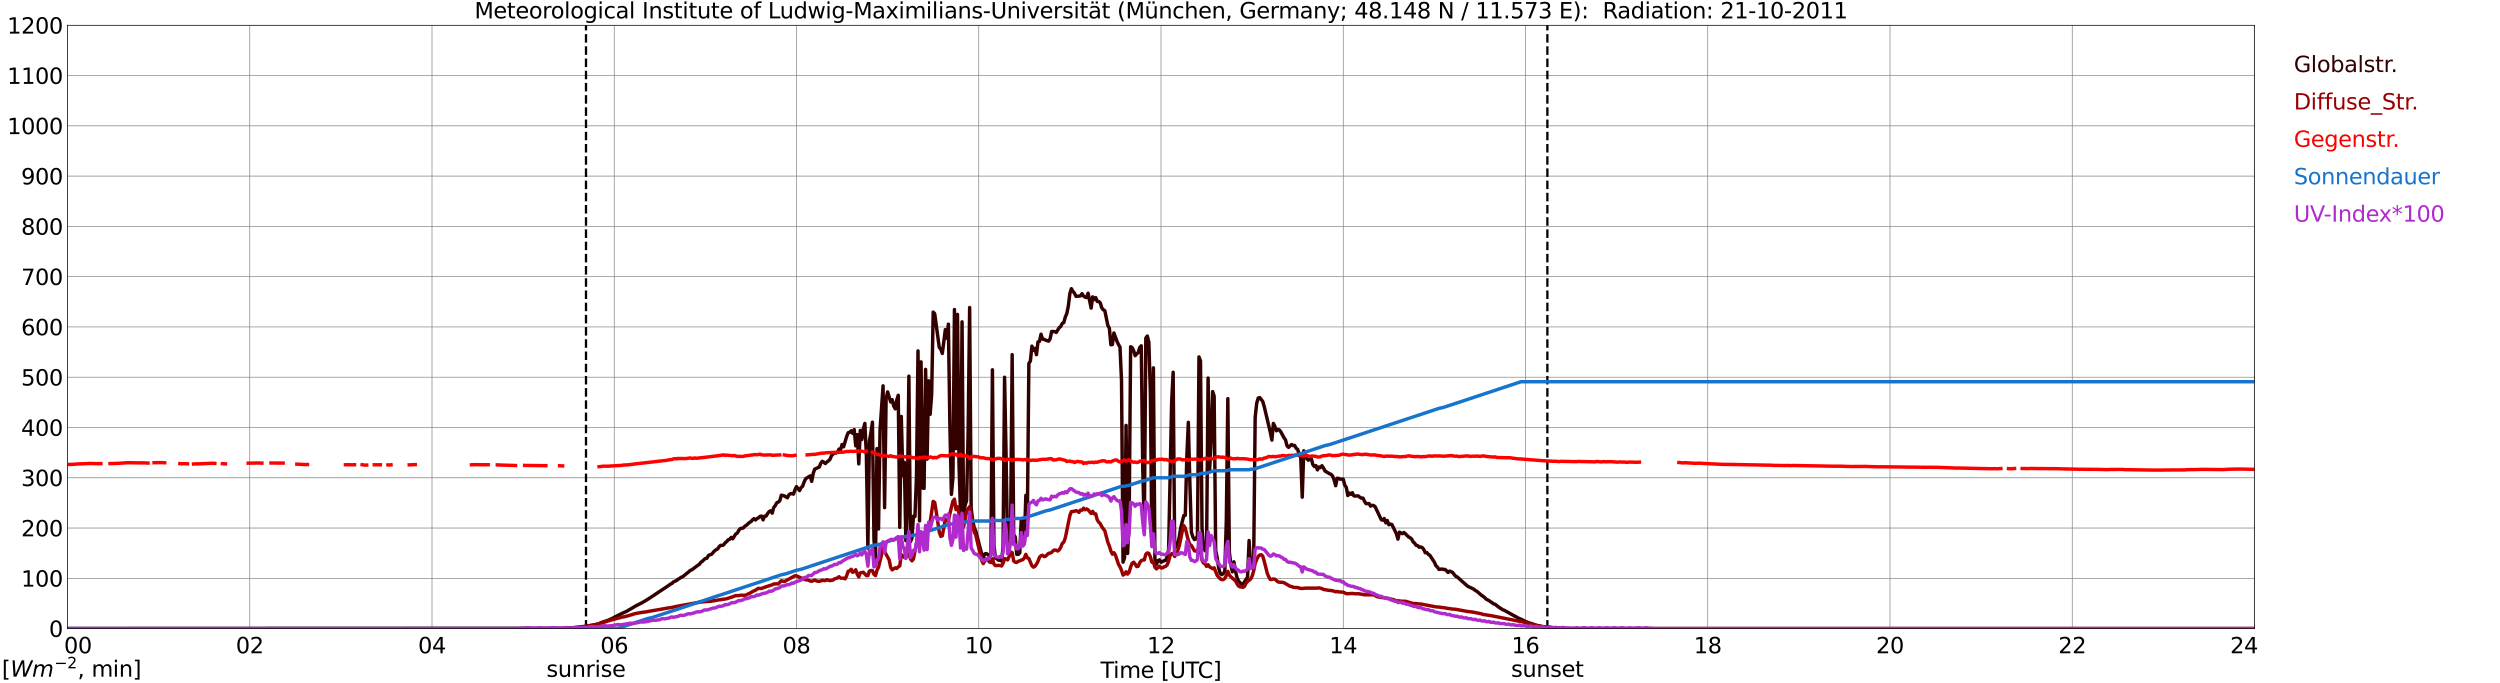 <?xml version="1.0" encoding="utf-8" standalone="no"?>
<!DOCTYPE svg PUBLIC "-//W3C//DTD SVG 1.1//EN"
  "http://www.w3.org/Graphics/SVG/1.1/DTD/svg11.dtd">
<svg xmlns:xlink="http://www.w3.org/1999/xlink" width="1085.4pt" height="296.64pt" viewBox="0 0 1085.4 296.64" xmlns="http://www.w3.org/2000/svg" version="1.1">
 <defs>
  <style type="text/css">*{stroke-linejoin: round; stroke-linecap: butt}</style>
 </defs>
 <g id="figure_1">
  <g id="patch_1">
   <path d="M 0 296.64 
L 1085.4 296.64 
L 1085.4 0 
L 0 0 
z
" style="fill: #ffffff"/>
  </g>
  <g id="axes_1">
   <g id="patch_2">
    <path d="M 29.306 272.909 
L 978.814 272.909 
L 978.814 10.976 
L 29.306 10.976 
z
" style="fill: #ffffff"/>
   </g>
   <g id="patch_3">
    <path d="M 978.814 272.909 
L 978.814 272.909 
L 978.814 10.976 
L 978.814 10.976 
z
" clip-path="url(#p3660d6fb22)" style="fill: #d3d3d3; opacity: 0.25; stroke: #d3d3d3; stroke-linejoin: miter"/>
   </g>
   <g id="matplotlib.axis_1">
    <g id="xtick_1">
     <g id="line2d_1">
      <path d="M 29.306 272.909 
L 29.306 10.976 
" clip-path="url(#p3660d6fb22)" style="fill: none; stroke: #808080; stroke-width: 0.3; stroke-linecap: square"/>
     </g>
     <g id="line2d_2"/>
     <g id="text_1">
      <!--    00 -->
      <g transform="translate(18.733 283.627) scale(0.095 -0.095)">
       <defs>
        <path id="DejaVuSans-20" transform="scale(0.016)"/>
        <path id="DejaVuSans-30" d="M 2034 4250 
Q 1547 4250 1301 3770 
Q 1056 3291 1056 2328 
Q 1056 1369 1301 889 
Q 1547 409 2034 409 
Q 2525 409 2770 889 
Q 3016 1369 3016 2328 
Q 3016 3291 2770 3770 
Q 2525 4250 2034 4250 
z
M 2034 4750 
Q 2819 4750 3233 4129 
Q 3647 3509 3647 2328 
Q 3647 1150 3233 529 
Q 2819 -91 2034 -91 
Q 1250 -91 836 529 
Q 422 1150 422 2328 
Q 422 3509 836 4129 
Q 1250 4750 2034 4750 
z
" transform="scale(0.016)"/>
       </defs>
       <use xlink:href="#DejaVuSans-20"/>
       <use xlink:href="#DejaVuSans-20" transform="translate(31.787 0)"/>
       <use xlink:href="#DejaVuSans-20" transform="translate(63.574 0)"/>
       <use xlink:href="#DejaVuSans-30" transform="translate(95.361 0)"/>
       <use xlink:href="#DejaVuSans-30" transform="translate(158.984 0)"/>
      </g>
     </g>
    </g>
    <g id="xtick_2">
     <g id="line2d_3">
      <path d="M 108.431 272.909 
L 108.431 10.976 
" clip-path="url(#p3660d6fb22)" style="fill: none; stroke: #808080; stroke-width: 0.3; stroke-linecap: square"/>
     </g>
     <g id="line2d_4"/>
     <g id="text_2">
      <!-- 02 -->
      <g transform="translate(102.387 283.627) scale(0.095 -0.095)">
       <defs>
        <path id="DejaVuSans-32" d="M 1228 531 
L 3431 531 
L 3431 0 
L 469 0 
L 469 531 
Q 828 903 1448 1529 
Q 2069 2156 2228 2338 
Q 2531 2678 2651 2914 
Q 2772 3150 2772 3378 
Q 2772 3750 2511 3984 
Q 2250 4219 1831 4219 
Q 1534 4219 1204 4116 
Q 875 4013 500 3803 
L 500 4441 
Q 881 4594 1212 4672 
Q 1544 4750 1819 4750 
Q 2544 4750 2975 4387 
Q 3406 4025 3406 3419 
Q 3406 3131 3298 2873 
Q 3191 2616 2906 2266 
Q 2828 2175 2409 1742 
Q 1991 1309 1228 531 
z
" transform="scale(0.016)"/>
       </defs>
       <use xlink:href="#DejaVuSans-30"/>
       <use xlink:href="#DejaVuSans-32" transform="translate(63.623 0)"/>
      </g>
     </g>
    </g>
    <g id="xtick_3">
     <g id="line2d_5">
      <path d="M 187.557 272.909 
L 187.557 10.976 
" clip-path="url(#p3660d6fb22)" style="fill: none; stroke: #808080; stroke-width: 0.3; stroke-linecap: square"/>
     </g>
     <g id="line2d_6"/>
     <g id="text_3">
      <!-- 04 -->
      <g transform="translate(181.513 283.627) scale(0.095 -0.095)">
       <defs>
        <path id="DejaVuSans-34" d="M 2419 4116 
L 825 1625 
L 2419 1625 
L 2419 4116 
z
M 2253 4666 
L 3047 4666 
L 3047 1625 
L 3713 1625 
L 3713 1100 
L 3047 1100 
L 3047 0 
L 2419 0 
L 2419 1100 
L 313 1100 
L 313 1709 
L 2253 4666 
z
" transform="scale(0.016)"/>
       </defs>
       <use xlink:href="#DejaVuSans-30"/>
       <use xlink:href="#DejaVuSans-34" transform="translate(63.623 0)"/>
      </g>
     </g>
    </g>
    <g id="xtick_4">
     <g id="line2d_7">
      <path d="M 266.683 272.909 
L 266.683 10.976 
" clip-path="url(#p3660d6fb22)" style="fill: none; stroke: #808080; stroke-width: 0.3; stroke-linecap: square"/>
     </g>
     <g id="line2d_8"/>
     <g id="text_4">
      <!-- 06 -->
      <g transform="translate(260.638 283.627) scale(0.095 -0.095)">
       <defs>
        <path id="DejaVuSans-36" d="M 2113 2584 
Q 1688 2584 1439 2293 
Q 1191 2003 1191 1497 
Q 1191 994 1439 701 
Q 1688 409 2113 409 
Q 2538 409 2786 701 
Q 3034 994 3034 1497 
Q 3034 2003 2786 2293 
Q 2538 2584 2113 2584 
z
M 3366 4563 
L 3366 3988 
Q 3128 4100 2886 4159 
Q 2644 4219 2406 4219 
Q 1781 4219 1451 3797 
Q 1122 3375 1075 2522 
Q 1259 2794 1537 2939 
Q 1816 3084 2150 3084 
Q 2853 3084 3261 2657 
Q 3669 2231 3669 1497 
Q 3669 778 3244 343 
Q 2819 -91 2113 -91 
Q 1303 -91 875 529 
Q 447 1150 447 2328 
Q 447 3434 972 4092 
Q 1497 4750 2381 4750 
Q 2619 4750 2861 4703 
Q 3103 4656 3366 4563 
z
" transform="scale(0.016)"/>
       </defs>
       <use xlink:href="#DejaVuSans-30"/>
       <use xlink:href="#DejaVuSans-36" transform="translate(63.623 0)"/>
      </g>
     </g>
    </g>
    <g id="xtick_5">
     <g id="line2d_9">
      <path d="M 345.808 272.909 
L 345.808 10.976 
" clip-path="url(#p3660d6fb22)" style="fill: none; stroke: #808080; stroke-width: 0.3; stroke-linecap: square"/>
     </g>
     <g id="line2d_10"/>
     <g id="text_5">
      <!-- 08 -->
      <g transform="translate(339.764 283.627) scale(0.095 -0.095)">
       <defs>
        <path id="DejaVuSans-38" d="M 2034 2216 
Q 1584 2216 1326 1975 
Q 1069 1734 1069 1313 
Q 1069 891 1326 650 
Q 1584 409 2034 409 
Q 2484 409 2743 651 
Q 3003 894 3003 1313 
Q 3003 1734 2745 1975 
Q 2488 2216 2034 2216 
z
M 1403 2484 
Q 997 2584 770 2862 
Q 544 3141 544 3541 
Q 544 4100 942 4425 
Q 1341 4750 2034 4750 
Q 2731 4750 3128 4425 
Q 3525 4100 3525 3541 
Q 3525 3141 3298 2862 
Q 3072 2584 2669 2484 
Q 3125 2378 3379 2068 
Q 3634 1759 3634 1313 
Q 3634 634 3220 271 
Q 2806 -91 2034 -91 
Q 1263 -91 848 271 
Q 434 634 434 1313 
Q 434 1759 690 2068 
Q 947 2378 1403 2484 
z
M 1172 3481 
Q 1172 3119 1398 2916 
Q 1625 2713 2034 2713 
Q 2441 2713 2670 2916 
Q 2900 3119 2900 3481 
Q 2900 3844 2670 4047 
Q 2441 4250 2034 4250 
Q 1625 4250 1398 4047 
Q 1172 3844 1172 3481 
z
" transform="scale(0.016)"/>
       </defs>
       <use xlink:href="#DejaVuSans-30"/>
       <use xlink:href="#DejaVuSans-38" transform="translate(63.623 0)"/>
      </g>
     </g>
    </g>
    <g id="xtick_6">
     <g id="line2d_11">
      <path d="M 424.934 272.909 
L 424.934 10.976 
" clip-path="url(#p3660d6fb22)" style="fill: none; stroke: #808080; stroke-width: 0.3; stroke-linecap: square"/>
     </g>
     <g id="line2d_12"/>
     <g id="text_6">
      <!-- 10 -->
      <g transform="translate(418.89 283.627) scale(0.095 -0.095)">
       <defs>
        <path id="DejaVuSans-31" d="M 794 531 
L 1825 531 
L 1825 4091 
L 703 3866 
L 703 4441 
L 1819 4666 
L 2450 4666 
L 2450 531 
L 3481 531 
L 3481 0 
L 794 0 
L 794 531 
z
" transform="scale(0.016)"/>
       </defs>
       <use xlink:href="#DejaVuSans-31"/>
       <use xlink:href="#DejaVuSans-30" transform="translate(63.623 0)"/>
      </g>
     </g>
    </g>
    <g id="xtick_7">
     <g id="line2d_13">
      <path d="M 504.06 272.909 
L 504.06 10.976 
" clip-path="url(#p3660d6fb22)" style="fill: none; stroke: #808080; stroke-width: 0.3; stroke-linecap: square"/>
     </g>
     <g id="line2d_14"/>
     <g id="text_7">
      <!-- 12 -->
      <g transform="translate(498.015 283.627) scale(0.095 -0.095)">
       <use xlink:href="#DejaVuSans-31"/>
       <use xlink:href="#DejaVuSans-32" transform="translate(63.623 0)"/>
      </g>
     </g>
    </g>
    <g id="xtick_8">
     <g id="line2d_15">
      <path d="M 583.185 272.909 
L 583.185 10.976 
" clip-path="url(#p3660d6fb22)" style="fill: none; stroke: #808080; stroke-width: 0.3; stroke-linecap: square"/>
     </g>
     <g id="line2d_16"/>
     <g id="text_8">
      <!-- 14 -->
      <g transform="translate(577.141 283.627) scale(0.095 -0.095)">
       <use xlink:href="#DejaVuSans-31"/>
       <use xlink:href="#DejaVuSans-34" transform="translate(63.623 0)"/>
      </g>
     </g>
    </g>
    <g id="xtick_9">
     <g id="line2d_17">
      <path d="M 662.311 272.909 
L 662.311 10.976 
" clip-path="url(#p3660d6fb22)" style="fill: none; stroke: #808080; stroke-width: 0.3; stroke-linecap: square"/>
     </g>
     <g id="line2d_18"/>
     <g id="text_9">
      <!-- 16 -->
      <g transform="translate(656.267 283.627) scale(0.095 -0.095)">
       <use xlink:href="#DejaVuSans-31"/>
       <use xlink:href="#DejaVuSans-36" transform="translate(63.623 0)"/>
      </g>
     </g>
    </g>
    <g id="xtick_10">
     <g id="line2d_19">
      <path d="M 741.437 272.909 
L 741.437 10.976 
" clip-path="url(#p3660d6fb22)" style="fill: none; stroke: #808080; stroke-width: 0.3; stroke-linecap: square"/>
     </g>
     <g id="line2d_20"/>
     <g id="text_10">
      <!-- 18 -->
      <g transform="translate(735.392 283.627) scale(0.095 -0.095)">
       <use xlink:href="#DejaVuSans-31"/>
       <use xlink:href="#DejaVuSans-38" transform="translate(63.623 0)"/>
      </g>
     </g>
    </g>
    <g id="xtick_11">
     <g id="line2d_21">
      <path d="M 820.562 272.909 
L 820.562 10.976 
" clip-path="url(#p3660d6fb22)" style="fill: none; stroke: #808080; stroke-width: 0.3; stroke-linecap: square"/>
     </g>
     <g id="line2d_22"/>
     <g id="text_11">
      <!-- 20 -->
      <g transform="translate(814.518 283.627) scale(0.095 -0.095)">
       <use xlink:href="#DejaVuSans-32"/>
       <use xlink:href="#DejaVuSans-30" transform="translate(63.623 0)"/>
      </g>
     </g>
    </g>
    <g id="xtick_12">
     <g id="line2d_23">
      <path d="M 899.688 272.909 
L 899.688 10.976 
" clip-path="url(#p3660d6fb22)" style="fill: none; stroke: #808080; stroke-width: 0.3; stroke-linecap: square"/>
     </g>
     <g id="line2d_24"/>
     <g id="text_12">
      <!-- 22 -->
      <g transform="translate(893.644 283.627) scale(0.095 -0.095)">
       <use xlink:href="#DejaVuSans-32"/>
       <use xlink:href="#DejaVuSans-32" transform="translate(63.623 0)"/>
      </g>
     </g>
    </g>
    <g id="xtick_13">
     <g id="line2d_25">
      <path d="M 978.814 272.909 
L 978.814 10.976 
" clip-path="url(#p3660d6fb22)" style="fill: none; stroke: #808080; stroke-width: 0.3; stroke-linecap: square"/>
     </g>
     <g id="line2d_26"/>
     <g id="text_13">
      <!-- 24    -->
      <g transform="translate(968.241 283.627) scale(0.095 -0.095)">
       <use xlink:href="#DejaVuSans-32"/>
       <use xlink:href="#DejaVuSans-34" transform="translate(63.623 0)"/>
       <use xlink:href="#DejaVuSans-20" transform="translate(127.246 0)"/>
       <use xlink:href="#DejaVuSans-20" transform="translate(159.033 0)"/>
       <use xlink:href="#DejaVuSans-20" transform="translate(190.82 0)"/>
      </g>
     </g>
    </g>
    <g id="text_14">
     <!-- Time [UTC] -->
     <g transform="translate(477.806 294.322) scale(0.095 -0.095)">
      <defs>
       <path id="DejaVuSans-54" d="M -19 4666 
L 3928 4666 
L 3928 4134 
L 2272 4134 
L 2272 0 
L 1638 0 
L 1638 4134 
L -19 4134 
L -19 4666 
z
" transform="scale(0.016)"/>
       <path id="DejaVuSans-69" d="M 603 3500 
L 1178 3500 
L 1178 0 
L 603 0 
L 603 3500 
z
M 603 4863 
L 1178 4863 
L 1178 4134 
L 603 4134 
L 603 4863 
z
" transform="scale(0.016)"/>
       <path id="DejaVuSans-6d" d="M 3328 2828 
Q 3544 3216 3844 3400 
Q 4144 3584 4550 3584 
Q 5097 3584 5394 3201 
Q 5691 2819 5691 2113 
L 5691 0 
L 5113 0 
L 5113 2094 
Q 5113 2597 4934 2840 
Q 4756 3084 4391 3084 
Q 3944 3084 3684 2787 
Q 3425 2491 3425 1978 
L 3425 0 
L 2847 0 
L 2847 2094 
Q 2847 2600 2669 2842 
Q 2491 3084 2119 3084 
Q 1678 3084 1418 2786 
Q 1159 2488 1159 1978 
L 1159 0 
L 581 0 
L 581 3500 
L 1159 3500 
L 1159 2956 
Q 1356 3278 1631 3431 
Q 1906 3584 2284 3584 
Q 2666 3584 2933 3390 
Q 3200 3197 3328 2828 
z
" transform="scale(0.016)"/>
       <path id="DejaVuSans-65" d="M 3597 1894 
L 3597 1613 
L 953 1613 
Q 991 1019 1311 708 
Q 1631 397 2203 397 
Q 2534 397 2845 478 
Q 3156 559 3463 722 
L 3463 178 
Q 3153 47 2828 -22 
Q 2503 -91 2169 -91 
Q 1331 -91 842 396 
Q 353 884 353 1716 
Q 353 2575 817 3079 
Q 1281 3584 2069 3584 
Q 2775 3584 3186 3129 
Q 3597 2675 3597 1894 
z
M 3022 2063 
Q 3016 2534 2758 2815 
Q 2500 3097 2075 3097 
Q 1594 3097 1305 2825 
Q 1016 2553 972 2059 
L 3022 2063 
z
" transform="scale(0.016)"/>
       <path id="DejaVuSans-5b" d="M 550 4863 
L 1875 4863 
L 1875 4416 
L 1125 4416 
L 1125 -397 
L 1875 -397 
L 1875 -844 
L 550 -844 
L 550 4863 
z
" transform="scale(0.016)"/>
       <path id="DejaVuSans-55" d="M 556 4666 
L 1191 4666 
L 1191 1831 
Q 1191 1081 1462 751 
Q 1734 422 2344 422 
Q 2950 422 3222 751 
Q 3494 1081 3494 1831 
L 3494 4666 
L 4128 4666 
L 4128 1753 
Q 4128 841 3676 375 
Q 3225 -91 2344 -91 
Q 1459 -91 1007 375 
Q 556 841 556 1753 
L 556 4666 
z
" transform="scale(0.016)"/>
       <path id="DejaVuSans-43" d="M 4122 4306 
L 4122 3641 
Q 3803 3938 3442 4084 
Q 3081 4231 2675 4231 
Q 1875 4231 1450 3742 
Q 1025 3253 1025 2328 
Q 1025 1406 1450 917 
Q 1875 428 2675 428 
Q 3081 428 3442 575 
Q 3803 722 4122 1019 
L 4122 359 
Q 3791 134 3420 21 
Q 3050 -91 2638 -91 
Q 1578 -91 968 557 
Q 359 1206 359 2328 
Q 359 3453 968 4101 
Q 1578 4750 2638 4750 
Q 3056 4750 3426 4639 
Q 3797 4528 4122 4306 
z
" transform="scale(0.016)"/>
       <path id="DejaVuSans-5d" d="M 1947 4863 
L 1947 -844 
L 622 -844 
L 622 -397 
L 1369 -397 
L 1369 4416 
L 622 4416 
L 622 4863 
L 1947 4863 
z
" transform="scale(0.016)"/>
      </defs>
      <use xlink:href="#DejaVuSans-54"/>
      <use xlink:href="#DejaVuSans-69" transform="translate(57.959 0)"/>
      <use xlink:href="#DejaVuSans-6d" transform="translate(85.742 0)"/>
      <use xlink:href="#DejaVuSans-65" transform="translate(183.154 0)"/>
      <use xlink:href="#DejaVuSans-20" transform="translate(244.678 0)"/>
      <use xlink:href="#DejaVuSans-5b" transform="translate(276.465 0)"/>
      <use xlink:href="#DejaVuSans-55" transform="translate(315.479 0)"/>
      <use xlink:href="#DejaVuSans-54" transform="translate(388.672 0)"/>
      <use xlink:href="#DejaVuSans-43" transform="translate(443.881 0)"/>
      <use xlink:href="#DejaVuSans-5d" transform="translate(513.705 0)"/>
     </g>
    </g>
   </g>
   <g id="matplotlib.axis_2">
    <g id="ytick_1">
     <g id="line2d_27">
      <path d="M 29.306 272.909 
L 978.814 272.909 
" clip-path="url(#p3660d6fb22)" style="fill: none; stroke: #808080; stroke-width: 0.3; stroke-linecap: square"/>
     </g>
     <g id="line2d_28"/>
     <g id="text_15">
      <!-- 0 -->
      <g transform="translate(21.261 276.518) scale(0.095 -0.095)">
       <use xlink:href="#DejaVuSans-30"/>
      </g>
     </g>
    </g>
    <g id="ytick_2">
     <g id="line2d_29">
      <path d="M 29.306 251.081 
L 978.814 251.081 
" clip-path="url(#p3660d6fb22)" style="fill: none; stroke: #808080; stroke-width: 0.3; stroke-linecap: square"/>
     </g>
     <g id="line2d_30"/>
     <g id="text_16">
      <!-- 100 -->
      <g transform="translate(9.173 254.69) scale(0.095 -0.095)">
       <use xlink:href="#DejaVuSans-31"/>
       <use xlink:href="#DejaVuSans-30" transform="translate(63.623 0)"/>
       <use xlink:href="#DejaVuSans-30" transform="translate(127.246 0)"/>
      </g>
     </g>
    </g>
    <g id="ytick_3">
     <g id="line2d_31">
      <path d="M 29.306 229.253 
L 978.814 229.253 
" clip-path="url(#p3660d6fb22)" style="fill: none; stroke: #808080; stroke-width: 0.3; stroke-linecap: square"/>
     </g>
     <g id="line2d_32"/>
     <g id="text_17">
      <!-- 200 -->
      <g transform="translate(9.173 232.863) scale(0.095 -0.095)">
       <use xlink:href="#DejaVuSans-32"/>
       <use xlink:href="#DejaVuSans-30" transform="translate(63.623 0)"/>
       <use xlink:href="#DejaVuSans-30" transform="translate(127.246 0)"/>
      </g>
     </g>
    </g>
    <g id="ytick_4">
     <g id="line2d_33">
      <path d="M 29.306 207.426 
L 978.814 207.426 
" clip-path="url(#p3660d6fb22)" style="fill: none; stroke: #808080; stroke-width: 0.3; stroke-linecap: square"/>
     </g>
     <g id="line2d_34"/>
     <g id="text_18">
      <!-- 300 -->
      <g transform="translate(9.173 211.035) scale(0.095 -0.095)">
       <defs>
        <path id="DejaVuSans-33" d="M 2597 2516 
Q 3050 2419 3304 2112 
Q 3559 1806 3559 1356 
Q 3559 666 3084 287 
Q 2609 -91 1734 -91 
Q 1441 -91 1130 -33 
Q 819 25 488 141 
L 488 750 
Q 750 597 1062 519 
Q 1375 441 1716 441 
Q 2309 441 2620 675 
Q 2931 909 2931 1356 
Q 2931 1769 2642 2001 
Q 2353 2234 1838 2234 
L 1294 2234 
L 1294 2753 
L 1863 2753 
Q 2328 2753 2575 2939 
Q 2822 3125 2822 3475 
Q 2822 3834 2567 4026 
Q 2313 4219 1838 4219 
Q 1578 4219 1281 4162 
Q 984 4106 628 3988 
L 628 4550 
Q 988 4650 1302 4700 
Q 1616 4750 1894 4750 
Q 2613 4750 3031 4423 
Q 3450 4097 3450 3541 
Q 3450 3153 3228 2886 
Q 3006 2619 2597 2516 
z
" transform="scale(0.016)"/>
       </defs>
       <use xlink:href="#DejaVuSans-33"/>
       <use xlink:href="#DejaVuSans-30" transform="translate(63.623 0)"/>
       <use xlink:href="#DejaVuSans-30" transform="translate(127.246 0)"/>
      </g>
     </g>
    </g>
    <g id="ytick_5">
     <g id="line2d_35">
      <path d="M 29.306 185.598 
L 978.814 185.598 
" clip-path="url(#p3660d6fb22)" style="fill: none; stroke: #808080; stroke-width: 0.3; stroke-linecap: square"/>
     </g>
     <g id="line2d_36"/>
     <g id="text_19">
      <!-- 400 -->
      <g transform="translate(9.173 189.207) scale(0.095 -0.095)">
       <use xlink:href="#DejaVuSans-34"/>
       <use xlink:href="#DejaVuSans-30" transform="translate(63.623 0)"/>
       <use xlink:href="#DejaVuSans-30" transform="translate(127.246 0)"/>
      </g>
     </g>
    </g>
    <g id="ytick_6">
     <g id="line2d_37">
      <path d="M 29.306 163.77 
L 978.814 163.77 
" clip-path="url(#p3660d6fb22)" style="fill: none; stroke: #808080; stroke-width: 0.3; stroke-linecap: square"/>
     </g>
     <g id="line2d_38"/>
     <g id="text_20">
      <!-- 500 -->
      <g transform="translate(9.173 167.379) scale(0.095 -0.095)">
       <defs>
        <path id="DejaVuSans-35" d="M 691 4666 
L 3169 4666 
L 3169 4134 
L 1269 4134 
L 1269 2991 
Q 1406 3038 1543 3061 
Q 1681 3084 1819 3084 
Q 2600 3084 3056 2656 
Q 3513 2228 3513 1497 
Q 3513 744 3044 326 
Q 2575 -91 1722 -91 
Q 1428 -91 1123 -41 
Q 819 9 494 109 
L 494 744 
Q 775 591 1075 516 
Q 1375 441 1709 441 
Q 2250 441 2565 725 
Q 2881 1009 2881 1497 
Q 2881 1984 2565 2268 
Q 2250 2553 1709 2553 
Q 1456 2553 1204 2497 
Q 953 2441 691 2322 
L 691 4666 
z
" transform="scale(0.016)"/>
       </defs>
       <use xlink:href="#DejaVuSans-35"/>
       <use xlink:href="#DejaVuSans-30" transform="translate(63.623 0)"/>
       <use xlink:href="#DejaVuSans-30" transform="translate(127.246 0)"/>
      </g>
     </g>
    </g>
    <g id="ytick_7">
     <g id="line2d_39">
      <path d="M 29.306 141.942 
L 978.814 141.942 
" clip-path="url(#p3660d6fb22)" style="fill: none; stroke: #808080; stroke-width: 0.3; stroke-linecap: square"/>
     </g>
     <g id="line2d_40"/>
     <g id="text_21">
      <!-- 600 -->
      <g transform="translate(9.173 145.551) scale(0.095 -0.095)">
       <use xlink:href="#DejaVuSans-36"/>
       <use xlink:href="#DejaVuSans-30" transform="translate(63.623 0)"/>
       <use xlink:href="#DejaVuSans-30" transform="translate(127.246 0)"/>
      </g>
     </g>
    </g>
    <g id="ytick_8">
     <g id="line2d_41">
      <path d="M 29.306 120.114 
L 978.814 120.114 
" clip-path="url(#p3660d6fb22)" style="fill: none; stroke: #808080; stroke-width: 0.3; stroke-linecap: square"/>
     </g>
     <g id="line2d_42"/>
     <g id="text_22">
      <!-- 700 -->
      <g transform="translate(9.173 123.724) scale(0.095 -0.095)">
       <defs>
        <path id="DejaVuSans-37" d="M 525 4666 
L 3525 4666 
L 3525 4397 
L 1831 0 
L 1172 0 
L 2766 4134 
L 525 4134 
L 525 4666 
z
" transform="scale(0.016)"/>
       </defs>
       <use xlink:href="#DejaVuSans-37"/>
       <use xlink:href="#DejaVuSans-30" transform="translate(63.623 0)"/>
       <use xlink:href="#DejaVuSans-30" transform="translate(127.246 0)"/>
      </g>
     </g>
    </g>
    <g id="ytick_9">
     <g id="line2d_43">
      <path d="M 29.306 98.287 
L 978.814 98.287 
" clip-path="url(#p3660d6fb22)" style="fill: none; stroke: #808080; stroke-width: 0.3; stroke-linecap: square"/>
     </g>
     <g id="line2d_44"/>
     <g id="text_23">
      <!-- 800 -->
      <g transform="translate(9.173 101.896) scale(0.095 -0.095)">
       <use xlink:href="#DejaVuSans-38"/>
       <use xlink:href="#DejaVuSans-30" transform="translate(63.623 0)"/>
       <use xlink:href="#DejaVuSans-30" transform="translate(127.246 0)"/>
      </g>
     </g>
    </g>
    <g id="ytick_10">
     <g id="line2d_45">
      <path d="M 29.306 76.459 
L 978.814 76.459 
" clip-path="url(#p3660d6fb22)" style="fill: none; stroke: #808080; stroke-width: 0.3; stroke-linecap: square"/>
     </g>
     <g id="line2d_46"/>
     <g id="text_24">
      <!-- 900 -->
      <g transform="translate(9.173 80.068) scale(0.095 -0.095)">
       <defs>
        <path id="DejaVuSans-39" d="M 703 97 
L 703 672 
Q 941 559 1184 500 
Q 1428 441 1663 441 
Q 2288 441 2617 861 
Q 2947 1281 2994 2138 
Q 2813 1869 2534 1725 
Q 2256 1581 1919 1581 
Q 1219 1581 811 2004 
Q 403 2428 403 3163 
Q 403 3881 828 4315 
Q 1253 4750 1959 4750 
Q 2769 4750 3195 4129 
Q 3622 3509 3622 2328 
Q 3622 1225 3098 567 
Q 2575 -91 1691 -91 
Q 1453 -91 1209 -44 
Q 966 3 703 97 
z
M 1959 2075 
Q 2384 2075 2632 2365 
Q 2881 2656 2881 3163 
Q 2881 3666 2632 3958 
Q 2384 4250 1959 4250 
Q 1534 4250 1286 3958 
Q 1038 3666 1038 3163 
Q 1038 2656 1286 2365 
Q 1534 2075 1959 2075 
z
" transform="scale(0.016)"/>
       </defs>
       <use xlink:href="#DejaVuSans-39"/>
       <use xlink:href="#DejaVuSans-30" transform="translate(63.623 0)"/>
       <use xlink:href="#DejaVuSans-30" transform="translate(127.246 0)"/>
      </g>
     </g>
    </g>
    <g id="ytick_11">
     <g id="line2d_47">
      <path d="M 29.306 54.631 
L 978.814 54.631 
" clip-path="url(#p3660d6fb22)" style="fill: none; stroke: #808080; stroke-width: 0.3; stroke-linecap: square"/>
     </g>
     <g id="line2d_48"/>
     <g id="text_25">
      <!-- 1000 -->
      <g transform="translate(3.128 58.24) scale(0.095 -0.095)">
       <use xlink:href="#DejaVuSans-31"/>
       <use xlink:href="#DejaVuSans-30" transform="translate(63.623 0)"/>
       <use xlink:href="#DejaVuSans-30" transform="translate(127.246 0)"/>
       <use xlink:href="#DejaVuSans-30" transform="translate(190.869 0)"/>
      </g>
     </g>
    </g>
    <g id="ytick_12">
     <g id="line2d_49">
      <path d="M 29.306 32.803 
L 978.814 32.803 
" clip-path="url(#p3660d6fb22)" style="fill: none; stroke: #808080; stroke-width: 0.3; stroke-linecap: square"/>
     </g>
     <g id="line2d_50"/>
     <g id="text_26">
      <!-- 1100 -->
      <g transform="translate(3.128 36.413) scale(0.095 -0.095)">
       <use xlink:href="#DejaVuSans-31"/>
       <use xlink:href="#DejaVuSans-31" transform="translate(63.623 0)"/>
       <use xlink:href="#DejaVuSans-30" transform="translate(127.246 0)"/>
       <use xlink:href="#DejaVuSans-30" transform="translate(190.869 0)"/>
      </g>
     </g>
    </g>
    <g id="ytick_13">
     <g id="line2d_51">
      <path d="M 29.306 10.976 
L 978.814 10.976 
" clip-path="url(#p3660d6fb22)" style="fill: none; stroke: #808080; stroke-width: 0.3; stroke-linecap: square"/>
     </g>
     <g id="line2d_52"/>
     <g id="text_27">
      <!-- 1200 -->
      <g transform="translate(3.128 14.585) scale(0.095 -0.095)">
       <use xlink:href="#DejaVuSans-31"/>
       <use xlink:href="#DejaVuSans-32" transform="translate(63.623 0)"/>
       <use xlink:href="#DejaVuSans-30" transform="translate(127.246 0)"/>
       <use xlink:href="#DejaVuSans-30" transform="translate(190.869 0)"/>
      </g>
     </g>
    </g>
   </g>
   <g id="line2d_53">
    <path d="M 254.418 272.909 
L 254.418 10.976 
" clip-path="url(#p3660d6fb22)" style="fill: none; stroke-dasharray: 3.7,1.6; stroke-dashoffset: 0; stroke: #000000"/>
   </g>
   <g id="line2d_54">
    <path d="M 671.806 272.909 
L 671.806 10.976 
" clip-path="url(#p3660d6fb22)" style="fill: none; stroke-dasharray: 3.7,1.6; stroke-dashoffset: 0; stroke: #000000"/>
   </g>
   <g id="line2d_55">
    <path d="M 29.306 272.909 
L 246.901 272.804 
L 247.561 272.686 
L 248.88 272.597 
L 249.539 272.566 
L 250.198 272.42 
L 250.858 272.507 
L 251.517 272.33 
L 252.836 272.182 
L 257.451 271.47 
L 260.089 270.82 
L 260.748 270.405 
L 264.045 269.279 
L 266.023 268.39 
L 267.342 267.681 
L 269.98 266.347 
L 271.958 265.459 
L 273.936 264.304 
L 275.914 263.119 
L 278.552 261.785 
L 279.87 261.017 
L 281.189 260.216 
L 283.827 258.498 
L 285.805 257.167 
L 289.761 254.56 
L 291.08 253.613 
L 291.739 253.316 
L 292.399 252.605 
L 293.717 252.072 
L 294.377 251.48 
L 295.036 251.153 
L 295.696 250.651 
L 296.355 250.413 
L 298.333 248.813 
L 298.992 248.311 
L 299.652 247.658 
L 300.311 247.423 
L 302.949 245.439 
L 303.608 245.052 
L 304.267 244.135 
L 304.927 243.69 
L 305.586 243.009 
L 306.246 242.505 
L 306.905 242.359 
L 307.564 241.173 
L 308.224 240.848 
L 308.883 240.7 
L 310.202 239.189 
L 310.861 238.685 
L 311.521 238.388 
L 312.18 237.412 
L 312.839 236.76 
L 313.499 236.819 
L 314.158 236.583 
L 314.818 235.664 
L 315.477 235.16 
L 316.136 234.361 
L 316.796 234.123 
L 317.455 233.324 
L 318.114 233.918 
L 319.433 231.844 
L 320.093 231.458 
L 320.752 230.275 
L 321.411 229.474 
L 322.73 229.207 
L 323.39 228.467 
L 324.049 228.053 
L 325.368 226.839 
L 326.027 226.483 
L 326.686 225.713 
L 327.346 225.18 
L 328.005 225.743 
L 328.665 225.121 
L 329.324 224.824 
L 329.983 224.172 
L 330.643 224.054 
L 331.302 225.713 
L 331.961 224.113 
L 332.621 224.054 
L 333.28 222.93 
L 333.94 222.1 
L 334.599 221.773 
L 335.258 222.781 
L 335.918 220.352 
L 336.577 219.522 
L 337.236 218.278 
L 337.896 217.984 
L 338.555 217.39 
L 339.215 214.991 
L 340.533 215.288 
L 341.852 216.117 
L 342.512 214.814 
L 343.171 214.341 
L 343.83 214.341 
L 344.49 214.517 
L 345.149 212.623 
L 345.808 211.289 
L 347.127 213.007 
L 347.787 211.675 
L 348.446 211.141 
L 349.105 209.305 
L 349.765 207.853 
L 351.743 206.609 
L 352.402 208.98 
L 353.062 205.544 
L 353.721 203.678 
L 355.699 202.759 
L 356.359 201.13 
L 357.018 200.273 
L 357.677 200.687 
L 358.337 201.248 
L 358.996 200.567 
L 359.655 200.094 
L 360.315 199.471 
L 360.974 197.902 
L 362.293 196.481 
L 362.952 196.717 
L 363.612 196.363 
L 364.271 194.971 
L 364.93 195.296 
L 365.59 192.986 
L 366.249 193.993 
L 367.568 189.551 
L 368.227 187.892 
L 368.887 187.684 
L 369.546 187.034 
L 370.206 188.158 
L 370.865 186.499 
L 371.524 193.578 
L 372.184 188.721 
L 372.843 201.397 
L 373.502 186.886 
L 374.162 190.823 
L 374.821 186.264 
L 375.481 183.834 
L 376.14 197.339 
L 376.799 238.004 
L 377.459 191.624 
L 378.118 187.833 
L 378.777 183.301 
L 379.437 234.184 
L 380.096 243.334 
L 380.756 194.763 
L 381.415 229.653 
L 382.074 186.619 
L 383.393 167.516 
L 384.053 220.411 
L 384.712 173.053 
L 385.371 170.15 
L 386.69 174.505 
L 387.349 173.527 
L 388.009 176.282 
L 388.668 177.495 
L 389.328 173.706 
L 389.987 171.632 
L 390.646 228.972 
L 391.306 180.813 
L 391.965 206.491 
L 392.624 200.716 
L 393.284 234.745 
L 393.943 216.325 
L 394.603 163.309 
L 395.262 235.19 
L 395.921 233.711 
L 396.581 224.113 
L 397.24 224.261 
L 397.899 206.729 
L 398.559 152.352 
L 399.218 226.158 
L 399.878 157.119 
L 400.537 211.883 
L 401.196 212.029 
L 401.856 160.378 
L 402.515 199.354 
L 403.175 165.324 
L 403.834 179.866 
L 404.493 171.159 
L 405.153 135.499 
L 405.812 136.21 
L 407.79 150.841 
L 408.45 151.581 
L 409.109 153.448 
L 410.428 143.11 
L 411.087 146.843 
L 411.746 140.742 
L 412.406 185.109 
L 413.065 214.635 
L 413.725 207.439 
L 414.384 134.375 
L 415.043 194.763 
L 415.703 136.507 
L 416.362 201.604 
L 417.022 222.93 
L 417.681 139.735 
L 418.34 224.054 
L 419 219.405 
L 419.659 217.303 
L 420.318 187.802 
L 420.978 133.515 
L 421.637 220.677 
L 422.297 225.861 
L 422.956 229.118 
L 423.615 230.452 
L 426.253 240.728 
L 426.912 242.121 
L 427.572 240.462 
L 428.231 240.344 
L 428.89 240.759 
L 429.55 241.409 
L 430.209 240.226 
L 430.869 160.555 
L 431.528 236.819 
L 432.187 242.359 
L 432.847 242.594 
L 433.506 243.216 
L 434.165 243.158 
L 434.825 243.601 
L 435.484 237.707 
L 436.144 163.783 
L 436.803 197.874 
L 437.462 237.827 
L 438.122 235.28 
L 438.781 226.483 
L 439.44 153.98 
L 440.1 232.139 
L 440.759 233.088 
L 441.419 240.669 
L 442.078 240.7 
L 442.737 240.047 
L 443.397 225.209 
L 444.056 227.697 
L 444.716 235.871 
L 445.375 215.05 
L 446.034 224.469 
L 446.694 157.772 
L 447.353 156.765 
L 448.012 150.278 
L 448.672 152.086 
L 449.331 151.256 
L 449.991 153.98 
L 450.65 148.443 
L 451.309 148.205 
L 451.969 145.096 
L 452.628 147.257 
L 453.287 147.316 
L 453.947 147.672 
L 455.266 148.117 
L 455.925 147.08 
L 456.584 143.911 
L 457.903 143.97 
L 458.563 144.326 
L 459.881 142.252 
L 460.541 141.72 
L 461.2 140.386 
L 461.859 140.03 
L 462.519 137.603 
L 463.178 136.092 
L 463.838 132.775 
L 464.497 127.414 
L 465.156 125.34 
L 465.816 126.525 
L 466.475 127.237 
L 467.134 128.658 
L 468.453 128.568 
L 469.113 128.451 
L 469.772 127.503 
L 470.431 128.54 
L 471.091 129.014 
L 471.75 129.19 
L 472.409 127.296 
L 473.728 133.752 
L 474.388 128.896 
L 475.047 130.05 
L 475.706 129.19 
L 476.366 130.88 
L 477.025 130.88 
L 477.685 131.502 
L 478.344 133.663 
L 479.003 134.492 
L 479.663 134.877 
L 480.981 141.274 
L 481.641 142.488 
L 482.3 149.687 
L 482.96 149.567 
L 483.619 144.562 
L 484.938 148.176 
L 485.597 149.597 
L 486.256 150.662 
L 486.916 165.265 
L 487.575 244.077 
L 488.235 242.121 
L 488.894 184.694 
L 489.553 240.285 
L 490.213 226.809 
L 490.872 150.545 
L 491.532 150.931 
L 492.191 152.234 
L 492.85 154.426 
L 493.51 153.596 
L 494.169 153.092 
L 494.828 150.87 
L 495.488 150.13 
L 496.147 203.737 
L 496.807 229.681 
L 497.466 146.784 
L 498.125 145.895 
L 498.785 148.65 
L 499.444 170.626 
L 500.103 236.463 
L 500.763 159.697 
L 501.422 242.743 
L 502.082 244.965 
L 502.741 243.424 
L 503.4 243.068 
L 504.06 244.105 
L 505.379 243.454 
L 506.038 243.275 
L 506.697 241.796 
L 507.357 238.567 
L 508.675 174.83 
L 509.335 161.622 
L 509.994 238.122 
L 511.313 236.138 
L 511.972 233.206 
L 512.632 229.179 
L 513.95 223.818 
L 514.61 223.729 
L 515.269 198.288 
L 515.929 183.36 
L 516.588 209.602 
L 517.247 231.074 
L 517.907 233.117 
L 518.566 234.243 
L 519.226 234.036 
L 519.885 232.554 
L 520.544 154.958 
L 521.204 156.704 
L 521.863 229.238 
L 522.522 237.53 
L 523.182 239.13 
L 523.841 237.945 
L 524.501 164.139 
L 525.16 204.062 
L 525.819 192.039 
L 526.479 170.004 
L 527.138 171.988 
L 527.797 238.951 
L 528.457 242.121 
L 529.116 246.593 
L 529.776 248.962 
L 530.435 249.496 
L 531.094 248.992 
L 531.754 248.193 
L 532.413 226.097 
L 533.073 173.084 
L 533.732 239.691 
L 534.391 245.052 
L 535.051 248.252 
L 535.71 243.928 
L 536.369 247.837 
L 537.029 250.651 
L 537.688 252.19 
L 539.007 253.731 
L 539.666 253.613 
L 541.644 250.592 
L 542.304 234.686 
L 542.963 245.38 
L 543.623 245.349 
L 544.282 244.312 
L 544.941 181.258 
L 545.601 175.127 
L 546.26 172.818 
L 546.919 172.61 
L 548.238 174.298 
L 548.898 176.607 
L 551.535 187.774 
L 552.195 191.061 
L 552.854 183.834 
L 553.513 185.168 
L 554.173 187.034 
L 554.832 186.44 
L 555.491 186.678 
L 556.151 187.595 
L 557.47 190.083 
L 558.129 191.002 
L 558.788 193.578 
L 559.448 194.231 
L 560.766 192.986 
L 561.426 193.46 
L 562.085 193.371 
L 562.745 194.645 
L 563.404 195.088 
L 564.063 197.518 
L 564.723 198.524 
L 565.382 215.851 
L 566.042 195.711 
L 566.701 197.546 
L 567.36 199.028 
L 568.02 199.799 
L 568.679 199.323 
L 569.338 199.236 
L 569.998 201.724 
L 570.657 202.551 
L 571.317 202.137 
L 571.976 204.003 
L 572.635 202.73 
L 573.295 203.027 
L 573.954 202.198 
L 574.613 203.204 
L 575.273 204.507 
L 577.251 205.692 
L 577.91 205.928 
L 578.57 206.699 
L 579.229 208.386 
L 579.889 210.874 
L 580.548 207.618 
L 581.207 207.705 
L 581.867 208.061 
L 582.526 208.002 
L 583.185 208.061 
L 583.845 210.667 
L 584.504 211.555 
L 585.164 215.139 
L 585.823 214.044 
L 586.482 214.635 
L 587.142 213.926 
L 587.801 215.288 
L 588.46 215.377 
L 589.12 215.288 
L 589.779 215.347 
L 590.439 215.938 
L 591.098 216.294 
L 591.757 216.266 
L 592.417 217.628 
L 593.076 218.665 
L 594.395 218.634 
L 595.054 219.73 
L 595.714 219.374 
L 596.373 219.494 
L 597.032 219.996 
L 599.67 225.595 
L 600.329 225.861 
L 600.989 225.121 
L 601.648 226.985 
L 602.307 225.979 
L 602.967 227.815 
L 603.626 227.549 
L 604.286 227.697 
L 606.264 231.724 
L 606.923 234.064 
L 607.582 231.043 
L 608.901 231.696 
L 609.561 231.192 
L 611.539 233.088 
L 612.198 233.473 
L 612.858 234.005 
L 613.517 235.249 
L 614.176 235.813 
L 614.836 236.76 
L 615.495 236.878 
L 616.154 237.589 
L 616.814 237.471 
L 617.473 237.738 
L 618.133 238.537 
L 618.792 239.958 
L 619.451 239.899 
L 620.111 240.669 
L 620.77 241.084 
L 622.748 244.077 
L 623.408 245.587 
L 624.067 246.179 
L 624.726 247.215 
L 626.045 247.036 
L 626.705 247.244 
L 627.364 247.215 
L 628.023 247.779 
L 628.683 248.547 
L 629.342 247.955 
L 630.001 248.163 
L 630.661 248.547 
L 631.98 250.177 
L 632.639 250.472 
L 637.255 254.56 
L 639.233 255.477 
L 639.892 255.833 
L 640.552 256.396 
L 641.211 256.721 
L 643.189 258.439 
L 644.508 259.358 
L 645.167 260.07 
L 646.486 260.779 
L 648.464 262.172 
L 649.123 262.349 
L 650.442 263.416 
L 652.42 264.719 
L 653.08 264.955 
L 657.695 267.533 
L 658.355 267.827 
L 659.014 268.273 
L 660.333 268.805 
L 662.311 269.814 
L 664.289 270.582 
L 664.949 270.73 
L 666.927 271.501 
L 670.224 272.123 
L 671.542 272.151 
L 673.521 272.448 
L 675.499 272.597 
L 676.817 272.863 
L 677.477 272.715 
L 680.774 272.909 
L 978.154 272.909 
L 978.154 272.909 
" clip-path="url(#p3660d6fb22)" style="fill: none; stroke: #330000; stroke-width: 1.5; stroke-linecap: square"/>
   </g>
   <g id="line2d_56">
    <path d="M 29.306 272.909 
L 246.242 272.909 
L 246.901 272.634 
L 250.858 272.339 
L 251.517 272.171 
L 253.495 272.003 
L 257.451 271.331 
L 259.43 270.997 
L 265.364 269.192 
L 266.683 268.855 
L 268.002 268.436 
L 269.32 268.142 
L 269.98 267.932 
L 271.298 267.723 
L 273.277 267.177 
L 274.595 266.756 
L 275.914 266.378 
L 277.233 266.127 
L 279.87 265.708 
L 280.53 265.664 
L 281.189 265.496 
L 287.783 264.363 
L 289.102 264.112 
L 290.42 263.903 
L 291.08 263.859 
L 293.717 263.272 
L 303.608 261.467 
L 306.905 261.131 
L 308.883 261.048 
L 309.543 260.838 
L 310.202 260.797 
L 311.521 260.543 
L 315.477 259.956 
L 318.774 258.865 
L 319.433 258.529 
L 320.093 258.655 
L 322.071 258.361 
L 322.73 258.487 
L 324.049 258.319 
L 324.708 257.9 
L 325.368 257.647 
L 327.346 256.514 
L 328.005 256.263 
L 328.665 255.759 
L 329.324 255.423 
L 329.983 255.506 
L 330.643 255.464 
L 332.621 254.75 
L 334.599 254.08 
L 335.258 253.912 
L 335.918 253.534 
L 337.896 253.491 
L 339.215 252.148 
L 340.533 252.485 
L 345.149 249.966 
L 345.808 250.007 
L 349.105 251.52 
L 349.765 251.729 
L 350.424 251.771 
L 351.083 251.939 
L 351.743 252.231 
L 352.402 252.399 
L 353.721 251.812 
L 354.38 252.19 
L 355.04 252.358 
L 355.699 252.358 
L 356.359 252.231 
L 357.018 251.897 
L 357.677 252.065 
L 358.337 252.065 
L 358.996 251.686 
L 360.315 252.107 
L 361.634 251.854 
L 362.293 251.352 
L 363.612 250.93 
L 364.271 250.385 
L 364.93 251.016 
L 366.249 251.016 
L 366.909 251.308 
L 367.568 250.007 
L 368.227 248.034 
L 368.887 247.866 
L 369.546 247.154 
L 370.206 248.497 
L 370.865 248.078 
L 371.524 247.364 
L 372.184 249.293 
L 372.843 250.47 
L 373.502 248.706 
L 374.821 248.455 
L 376.14 249.883 
L 376.799 249.924 
L 377.459 247.951 
L 378.118 247.7 
L 378.777 247.741 
L 379.437 249.378 
L 380.096 249.883 
L 380.756 247.615 
L 381.415 246.272 
L 382.734 240.857 
L 383.393 236.742 
L 384.053 239.471 
L 385.371 241.863 
L 386.031 243.081 
L 386.69 246.314 
L 387.349 247.405 
L 388.668 246.523 
L 389.328 246.774 
L 389.987 246.104 
L 390.646 245.683 
L 391.306 240.815 
L 391.965 241.276 
L 392.624 241.99 
L 393.284 241.99 
L 393.943 241.066 
L 394.603 240.353 
L 395.262 242.577 
L 395.921 243.5 
L 396.581 242.662 
L 397.899 235.904 
L 398.559 235.064 
L 399.218 236.952 
L 399.878 234.014 
L 400.537 235.064 
L 401.196 235.695 
L 401.856 232.754 
L 402.515 231.076 
L 403.834 226.71 
L 405.153 217.687 
L 405.812 218.147 
L 406.471 222.094 
L 407.79 230.993 
L 408.45 232.881 
L 409.109 232.63 
L 410.428 225.451 
L 411.087 226.123 
L 411.746 225.746 
L 413.725 217.56 
L 414.384 216.72 
L 415.043 221.253 
L 415.703 219.994 
L 416.362 222.849 
L 417.022 227.76 
L 417.681 228.474 
L 418.34 228.81 
L 419.659 222.177 
L 420.318 220.876 
L 420.978 219.994 
L 421.637 223.521 
L 422.297 227.887 
L 422.956 230.993 
L 423.615 232.209 
L 425.593 240.689 
L 426.253 243.417 
L 426.912 244.677 
L 427.572 243.417 
L 428.231 242.662 
L 428.89 243.208 
L 429.55 243.963 
L 430.209 244.214 
L 430.869 242.577 
L 431.528 244.928 
L 432.187 245.559 
L 433.506 245.473 
L 434.165 245.517 
L 434.825 245.727 
L 435.484 244.592 
L 436.144 242.535 
L 436.803 242.704 
L 437.462 243.081 
L 438.122 241.654 
L 438.781 239.639 
L 439.44 239.934 
L 440.1 243.544 
L 440.759 244.09 
L 441.419 244.214 
L 442.078 243.668 
L 442.737 243.5 
L 443.397 243.166 
L 444.056 242.998 
L 444.716 242.284 
L 445.375 240.689 
L 446.034 242.199 
L 446.694 242.494 
L 448.012 245.642 
L 448.672 246.229 
L 449.331 245.851 
L 449.991 244.928 
L 450.65 243.712 
L 451.309 241.948 
L 451.969 241.276 
L 452.628 241.066 
L 453.287 241.654 
L 453.947 241.486 
L 455.266 240.226 
L 455.925 240.143 
L 456.584 239.807 
L 457.244 239.093 
L 457.903 238.757 
L 458.563 238.884 
L 459.222 239.22 
L 459.881 238.716 
L 460.541 237.583 
L 461.2 235.946 
L 461.859 235.359 
L 462.519 233.512 
L 464.497 223.814 
L 465.156 222.135 
L 466.475 221.967 
L 467.134 221.716 
L 467.794 221.967 
L 468.453 222.43 
L 469.113 221.463 
L 469.772 221.507 
L 470.431 220.625 
L 471.091 221.339 
L 471.75 220.961 
L 472.409 221.339 
L 473.728 222.932 
L 474.388 222.009 
L 475.047 223.059 
L 475.706 223.1 
L 476.366 225.66 
L 477.025 226.71 
L 477.685 227.341 
L 478.344 228.684 
L 479.663 230.447 
L 480.981 235.441 
L 481.641 237.079 
L 482.3 239.22 
L 482.96 240.606 
L 483.619 239.975 
L 484.278 240.984 
L 485.597 244.971 
L 486.256 246.063 
L 486.916 247.615 
L 487.575 249.671 
L 488.235 249.293 
L 488.894 248.246 
L 489.553 249.252 
L 490.213 248.497 
L 490.872 246.146 
L 491.532 244.55 
L 492.191 244.09 
L 492.85 244.928 
L 493.51 245.978 
L 494.169 245.851 
L 494.828 244.299 
L 495.488 243.417 
L 496.147 243.123 
L 496.807 243.123 
L 497.466 240.647 
L 498.125 240.06 
L 498.785 240.27 
L 499.444 241.739 
L 500.103 244.09 
L 500.763 243.922 
L 501.422 246.272 
L 502.082 246.986 
L 503.4 245.81 
L 504.06 246.565 
L 504.719 246.565 
L 505.379 246.104 
L 506.038 245.895 
L 506.697 245.305 
L 507.357 243.712 
L 508.016 241.235 
L 508.675 240.394 
L 509.335 240.226 
L 509.994 241.612 
L 511.313 239.135 
L 511.972 236.996 
L 513.291 230.657 
L 513.95 228.221 
L 514.61 229.312 
L 515.929 234.769 
L 516.588 236.323 
L 517.247 236.828 
L 518.566 239.135 
L 519.226 239.261 
L 519.885 238.884 
L 520.544 237.666 
L 521.204 239.68 
L 521.863 243.249 
L 522.522 244.467 
L 523.182 244.803 
L 523.841 245.895 
L 524.501 245.181 
L 525.16 246.104 
L 526.479 246.901 
L 527.138 246.523 
L 528.457 249.839 
L 529.776 251.308 
L 530.435 251.644 
L 531.094 251.644 
L 531.754 251.14 
L 532.413 249.883 
L 533.073 248.078 
L 533.732 249.671 
L 534.391 250.428 
L 536.369 252.107 
L 537.029 253.408 
L 537.688 254.414 
L 538.348 254.794 
L 539.007 254.835 
L 539.666 255.003 
L 540.326 254.541 
L 540.985 253.198 
L 541.644 252.443 
L 542.963 251.393 
L 543.623 250.175 
L 544.282 247.866 
L 544.941 244.592 
L 545.601 242.913 
L 546.26 241.571 
L 546.919 240.94 
L 547.579 240.857 
L 548.238 241.403 
L 548.898 243.753 
L 550.216 248.957 
L 550.876 250.511 
L 551.535 251.603 
L 552.195 251.561 
L 552.854 251.352 
L 553.513 251.476 
L 554.832 252.611 
L 555.491 252.777 
L 556.81 252.821 
L 557.47 252.989 
L 560.107 254.541 
L 560.766 254.626 
L 561.426 254.96 
L 562.745 255.086 
L 563.404 255.086 
L 564.063 255.34 
L 565.382 255.506 
L 566.701 255.34 
L 571.976 255.34 
L 572.635 255.213 
L 573.954 255.549 
L 574.613 255.927 
L 577.251 256.346 
L 577.91 256.346 
L 579.229 256.682 
L 579.889 256.933 
L 580.548 256.809 
L 581.207 256.977 
L 583.185 257.101 
L 584.504 257.732 
L 585.164 257.773 
L 586.482 257.688 
L 587.142 257.647 
L 588.46 257.815 
L 589.779 257.773 
L 591.098 257.983 
L 592.417 258.234 
L 596.373 258.234 
L 597.032 258.529 
L 597.692 258.991 
L 599.67 259.411 
L 601.648 259.579 
L 604.286 260.207 
L 604.945 260.292 
L 606.264 260.88 
L 606.923 260.838 
L 608.901 261.048 
L 610.22 261.048 
L 613.517 262.012 
L 614.836 262.054 
L 616.154 262.222 
L 616.814 262.222 
L 623.408 263.481 
L 624.726 263.567 
L 628.023 264.027 
L 628.683 264.195 
L 629.342 264.195 
L 630.001 264.363 
L 631.98 264.531 
L 637.255 265.496 
L 639.233 265.708 
L 640.552 265.959 
L 643.189 266.505 
L 643.848 266.756 
L 647.145 267.26 
L 648.464 267.511 
L 660.992 269.988 
L 668.905 271.92 
L 670.883 272.212 
L 673.521 272.466 
L 674.839 272.549 
L 682.092 272.909 
L 978.154 272.909 
L 978.154 272.909 
" clip-path="url(#p3660d6fb22)" style="fill: none; stroke: #990000; stroke-width: 1.5; stroke-linecap: square"/>
   </g>
   <g id="line2d_57">
    <path d="M 29.306 201.672 
L 30.625 201.624 
L 32.603 201.556 
L 33.262 201.451 
L 34.581 201.408 
L 39.197 201.213 
L 42.493 201.318 
L 43.812 201.285 
M 47.768 201.268 
L 51.065 201.181 
L 55.022 200.916 
L 56.34 200.892 
L 57.659 200.914 
L 60.956 200.96 
L 62.934 200.973 
L 64.253 201.054 
M 66.89 200.89 
L 69.528 200.836 
L 71.506 200.914 
M 78.1 201.277 
L 78.759 201.362 
L 80.078 201.333 
L 81.397 201.368 
M 84.034 201.445 
L 84.694 201.399 
M 86.013 201.395 
L 92.606 201.119 
L 93.266 201.178 
M 96.563 201.309 
L 97.881 201.384 
M 107.772 201.091 
L 112.388 201.004 
L 113.707 201.082 
M 117.663 201.023 
L 122.938 201.054 
M 128.872 201.515 
L 130.85 201.604 
M 132.169 201.674 
L 133.488 201.674 
M 149.972 201.781 
L 151.291 201.77 
L 152.61 201.79 
L 153.929 201.774 
M 157.226 201.759 
L 158.544 201.951 
L 159.204 201.916 
M 162.501 201.783 
L 164.479 201.809 
L 165.138 201.79 
M 168.435 201.838 
L 169.094 201.888 
L 169.754 201.805 
M 177.666 201.829 
L 179.645 201.726 
L 180.304 201.709 
M 204.701 201.79 
L 206.02 201.733 
L 209.317 201.761 
L 211.295 201.772 
L 211.954 201.776 
M 215.91 201.829 
L 217.229 201.888 
L 223.823 202.108 
M 227.779 202.065 
L 230.417 202.102 
L 233.054 202.134 
L 237.011 202.182 
M 242.945 202.217 
L 244.264 202.279 
M 260.089 202.621 
L 262.067 202.39 
L 264.045 202.399 
L 269.98 202.038 
L 270.639 201.905 
L 272.617 201.82 
L 275.914 201.397 
L 287.783 200.043 
L 289.102 199.91 
L 291.08 199.526 
L 291.739 199.53 
L 292.399 199.216 
L 293.058 199.109 
L 293.717 199.194 
L 294.377 199.017 
L 295.036 199.098 
L 295.696 199.037 
L 297.014 199.118 
L 297.674 199.094 
L 298.992 198.915 
L 299.652 198.823 
L 300.311 198.978 
L 300.971 199.013 
L 301.63 198.812 
L 302.289 198.965 
L 307.564 198.378 
L 309.543 198.127 
L 311.521 197.893 
L 314.158 197.487 
L 314.818 197.699 
L 315.477 197.599 
L 318.114 197.878 
L 318.774 197.747 
L 320.093 198.153 
L 322.73 198.166 
L 323.39 197.935 
L 328.005 197.337 
L 328.665 197.457 
L 329.983 197.173 
L 330.643 197.483 
L 331.961 197.577 
L 333.28 197.516 
L 334.599 197.479 
L 335.258 197.677 
L 336.577 197.603 
L 338.555 197.503 
M 340.533 197.527 
L 341.852 197.769 
L 343.83 197.893 
L 345.149 197.682 
M 350.424 197.487 
L 353.062 197.263 
L 353.721 197.287 
L 355.699 196.9 
L 357.018 196.702 
L 357.677 196.736 
L 358.337 196.608 
L 359.655 196.514 
L 366.249 196.298 
L 367.568 195.986 
L 368.227 196.055 
L 369.546 195.907 
L 370.206 196.023 
L 372.843 195.748 
L 374.162 195.894 
M 375.481 196.134 
L 376.14 195.815 
M 378.777 196.344 
L 379.437 196.71 
L 380.096 196.948 
L 380.756 197.315 
L 381.415 197.258 
L 382.074 197.603 
L 383.393 198.007 
L 384.053 197.738 
L 385.371 198.04 
L 386.031 198.171 
L 386.69 197.832 
L 387.349 198.229 
L 388.009 198.21 
L 388.668 198.389 
L 389.328 198.415 
L 389.987 198.295 
L 390.646 197.904 
L 391.306 198.109 
L 391.965 198.136 
L 392.624 198.391 
L 393.943 198.188 
L 394.603 198.513 
L 395.262 198.26 
L 395.921 198.655 
L 397.24 198.736 
L 398.559 199.207 
L 399.218 198.62 
L 399.878 198.71 
L 400.537 198.513 
L 401.856 198.483 
L 403.175 198.712 
L 403.834 198.38 
L 404.493 198.496 
L 405.153 198.814 
L 405.812 198.566 
L 406.471 198.788 
L 408.45 197.778 
L 411.746 197.937 
L 412.406 197.393 
L 413.065 197.112 
L 413.725 197.016 
L 414.384 197.42 
L 415.043 197.199 
L 415.703 197.813 
L 416.362 197.714 
L 417.022 197.214 
L 417.681 197.922 
L 418.34 197.789 
L 419.659 197.954 
L 420.318 198.334 
L 420.978 199.085 
L 421.637 198.35 
L 422.297 198.171 
L 422.956 198.155 
L 424.934 198.404 
L 425.593 198.699 
L 426.253 198.786 
L 426.912 198.732 
L 428.231 199.111 
L 429.55 199.098 
L 430.209 199.271 
L 430.869 199.727 
L 432.847 199.028 
L 434.165 199 
L 434.825 199.251 
L 435.484 199.242 
L 436.144 199.958 
L 436.803 199.753 
L 437.462 199.356 
L 438.781 199.397 
L 439.44 200.028 
L 440.1 199.589 
L 441.419 199.454 
L 443.397 199.533 
L 444.056 199.72 
L 444.716 199.476 
L 445.375 199.67 
L 446.034 199.356 
L 446.694 199.978 
L 448.672 199.727 
L 449.331 199.873 
L 449.991 199.753 
L 450.65 199.81 
L 451.309 199.568 
L 451.969 199.546 
L 452.628 199.389 
L 453.947 199.439 
L 455.925 199.116 
L 456.584 199.159 
L 457.244 199.718 
L 458.563 199.633 
L 459.881 199.205 
L 462.519 199.853 
L 463.178 200.386 
L 463.838 200.194 
L 464.497 200.203 
L 465.156 200.399 
L 465.816 200.432 
L 466.475 200.792 
L 467.794 200.301 
L 469.113 200.559 
L 469.772 200.541 
L 470.431 201.274 
L 471.091 200.903 
L 471.75 201.098 
L 472.409 200.762 
L 473.728 200.751 
L 474.388 200.676 
L 475.047 200.879 
L 475.706 200.578 
L 476.366 200.74 
L 477.025 200.423 
L 477.685 200.323 
L 478.344 200.085 
L 479.003 200.03 
L 479.663 200.109 
L 480.322 200.46 
L 480.981 200.554 
L 481.641 200.432 
L 482.3 200.565 
L 482.96 200.161 
L 484.278 199.67 
L 484.938 199.773 
L 485.597 200.286 
L 486.256 200.565 
L 486.916 200.404 
L 487.575 199.912 
L 488.235 199.646 
L 488.894 200.244 
L 489.553 199.788 
L 490.213 199.572 
L 490.872 200.36 
L 491.532 200.449 
L 492.191 200.713 
L 492.85 200.58 
L 493.51 200.816 
L 494.169 200.685 
L 494.828 200.216 
L 495.488 200.244 
L 496.147 199.954 
L 496.807 199.926 
L 497.466 200.519 
L 498.125 200.847 
L 498.785 200.79 
L 499.444 200.565 
L 500.103 199.943 
L 500.763 200.032 
L 501.422 199.738 
L 502.082 199.792 
L 502.741 199.413 
L 504.06 199.439 
L 504.719 199.332 
L 505.379 199.635 
L 506.038 199.515 
L 506.697 199.626 
L 508.675 200.395 
L 509.335 200.476 
L 509.994 199.941 
L 511.313 199.216 
L 512.632 199.303 
L 513.291 199.714 
L 513.95 199.574 
L 514.61 199.703 
L 515.269 199.513 
L 515.929 199.799 
L 517.247 199.284 
L 517.907 199.428 
L 518.566 199.31 
L 519.885 199.341 
L 520.544 199.751 
L 521.863 199.533 
L 523.182 199.017 
L 523.841 198.908 
L 524.501 199.244 
L 525.819 198.948 
L 526.479 199.223 
L 527.138 199.105 
L 527.797 198.587 
L 528.457 198.299 
L 530.435 198.507 
L 531.094 198.467 
L 532.413 198.852 
L 533.073 199.338 
L 534.391 198.893 
L 535.051 199.192 
L 535.71 199.122 
L 536.369 199.223 
L 537.029 199.009 
L 538.348 199.151 
L 539.666 199.146 
L 540.326 199.162 
L 541.644 199.343 
L 542.963 199.576 
L 544.941 199.57 
L 545.601 199.633 
L 546.26 199.509 
L 546.919 199.183 
L 547.579 199.391 
L 548.238 199.196 
L 548.898 198.871 
L 549.557 198.806 
L 550.876 198.162 
L 552.195 198.302 
L 552.854 198.118 
L 553.513 198.345 
L 554.832 198.083 
L 556.151 197.974 
L 556.81 197.738 
L 558.788 197.974 
L 559.448 197.712 
L 560.107 197.817 
L 560.766 197.662 
L 561.426 197.775 
L 562.085 197.599 
L 563.404 197.531 
L 564.063 197.693 
L 564.723 197.623 
L 566.042 197.904 
L 567.36 197.69 
L 568.02 198.016 
L 568.679 198.131 
L 569.338 197.985 
L 570.657 198.053 
L 571.317 198.123 
L 571.976 198.398 
L 572.635 198.417 
L 573.295 198.299 
L 573.954 197.989 
L 574.613 197.852 
L 575.273 197.845 
L 577.251 197.5 
L 578.57 197.841 
L 581.207 197.666 
L 581.867 197.503 
L 582.526 197.214 
L 583.185 197.201 
L 585.823 197.601 
L 587.142 197.444 
L 587.801 197.263 
L 588.46 197.317 
L 589.12 197.097 
L 591.098 197.361 
L 591.757 197.378 
L 592.417 197.193 
L 593.736 197.304 
L 595.054 197.557 
L 597.032 197.496 
L 597.692 197.732 
L 598.351 197.751 
L 599.67 197.933 
L 600.989 198.219 
L 601.648 198.026 
L 604.945 198.088 
L 605.604 198.232 
L 606.264 198.162 
L 607.582 198.343 
L 608.901 198.275 
L 609.561 198.179 
L 610.22 198.275 
L 610.879 198.009 
L 611.539 197.902 
L 614.176 198.273 
L 615.495 198.16 
L 616.814 198.319 
L 618.133 198.21 
L 618.792 198.26 
L 620.111 198.026 
L 620.77 197.917 
L 621.429 198.077 
L 622.089 198.066 
L 622.748 197.915 
L 624.067 197.985 
L 624.726 197.935 
L 626.705 198.077 
L 630.001 197.815 
L 630.661 197.863 
L 631.32 198.061 
L 632.639 198.018 
L 633.298 198.238 
L 637.255 197.917 
L 637.914 198.136 
L 639.892 198.044 
L 640.552 198.083 
L 641.211 197.985 
L 642.53 198.157 
L 643.848 197.933 
L 644.508 197.992 
L 645.167 198.177 
L 646.486 198.262 
L 647.805 198.4 
L 648.464 198.461 
L 649.123 198.332 
L 649.783 198.609 
L 652.42 198.694 
L 655.717 198.747 
L 657.036 198.963 
L 659.014 199.231 
L 660.333 199.262 
L 664.289 199.594 
L 665.608 199.692 
L 670.224 200.05 
L 672.202 200.135 
L 674.18 200.257 
L 675.499 200.251 
L 676.817 200.417 
L 677.477 200.29 
L 680.774 200.353 
L 683.411 200.421 
L 684.73 200.401 
L 685.389 200.327 
L 686.708 200.382 
L 690.664 200.473 
L 692.643 200.521 
L 693.302 200.34 
L 695.28 200.561 
L 695.939 200.417 
L 697.258 200.489 
L 699.236 200.436 
L 702.533 200.657 
L 703.193 200.541 
L 704.511 200.631 
L 705.171 200.6 
L 706.49 200.757 
L 707.149 200.596 
L 710.446 200.7 
L 711.765 200.641 
M 728.909 200.801 
L 730.887 200.993 
L 731.546 200.888 
L 736.162 201.168 
L 737.48 201.078 
L 740.777 201.274 
L 748.031 201.617 
L 751.987 201.654 
L 767.153 201.938 
L 768.471 201.942 
L 769.79 202.047 
L 771.109 202.058 
L 775.065 202.121 
L 776.384 202.073 
L 777.043 202.187 
L 778.362 202.091 
L 796.165 202.41 
L 797.484 202.414 
L 799.462 202.407 
L 801.44 202.488 
L 804.078 202.54 
L 810.012 202.497 
L 811.331 202.56 
L 814.628 202.65 
L 817.925 202.667 
L 836.388 202.885 
L 837.706 202.872 
L 841.663 202.918 
L 848.256 203.167 
L 848.916 203.235 
L 850.235 203.193 
L 861.444 203.444 
L 864.741 203.514 
L 866.06 203.457 
L 866.719 203.527 
L 868.697 203.418 
M 871.994 203.462 
L 872.653 203.521 
L 874.632 203.407 
M 877.929 203.405 
L 879.907 203.418 
L 880.566 203.449 
L 881.885 203.381 
L 883.204 203.424 
L 893.754 203.497 
L 895.072 203.558 
L 902.326 203.717 
L 902.985 203.778 
L 903.644 203.713 
L 905.622 203.765 
L 910.898 203.785 
L 914.854 203.896 
L 916.173 203.826 
L 918.81 203.811 
L 921.448 203.809 
L 922.766 203.913 
L 925.404 203.94 
L 935.295 204.099 
L 936.613 204.073 
L 939.251 204.077 
L 943.207 204.029 
L 944.526 204.044 
L 948.482 204.027 
L 949.142 203.942 
L 950.46 203.903 
L 951.779 203.874 
L 953.098 203.863 
L 956.395 203.782 
L 964.967 203.879 
L 968.264 203.706 
L 970.901 203.647 
L 972.879 203.645 
L 974.857 203.682 
L 976.176 203.713 
L 978.154 203.761 
L 978.154 203.761 
" clip-path="url(#p3660d6fb22)" style="fill: none; stroke: #ff0000; stroke-width: 1.5; stroke-linecap: square"/>
   </g>
   <g id="line2d_58">
    <path d="M 29.306 272.909 
L 268.002 272.909 
L 281.189 268.543 
L 283.167 268.107 
L 339.215 249.553 
L 341.193 249.117 
L 345.808 247.589 
L 347.787 247.152 
L 379.437 236.675 
L 380.096 236.675 
L 380.756 236.456 
L 381.415 236.456 
L 389.987 233.619 
L 390.646 233.619 
L 392.624 232.964 
L 393.284 232.964 
L 394.603 232.527 
L 395.921 232.527 
L 396.581 232.309 
L 397.24 232.309 
L 398.559 231.873 
L 399.218 231.873 
L 412.406 227.507 
L 413.725 227.507 
L 415.703 226.852 
L 417.022 226.852 
L 417.681 226.634 
L 419.659 226.634 
L 420.978 226.197 
L 430.209 226.197 
L 430.869 225.979 
L 435.484 225.979 
L 436.803 225.543 
L 438.781 225.543 
L 440.1 225.106 
L 443.397 225.106 
L 444.056 224.888 
L 444.716 224.888 
L 453.947 221.832 
L 455.925 221.395 
L 486.916 211.136 
L 488.235 211.136 
L 488.894 210.918 
L 489.553 210.918 
L 496.147 208.735 
L 496.807 208.735 
L 500.763 207.426 
L 507.357 207.426 
L 509.335 206.771 
L 514.61 206.771 
L 516.588 206.116 
L 519.885 206.116 
L 521.863 205.461 
L 523.841 205.461 
L 527.138 204.37 
L 532.413 204.37 
L 533.732 203.933 
L 542.304 203.933 
L 542.963 203.715 
L 544.282 203.715 
L 575.273 193.456 
L 577.251 193.019 
L 624.726 177.303 
L 626.705 176.867 
L 660.333 165.734 
L 978.154 165.734 
L 978.154 165.734 
" clip-path="url(#p3660d6fb22)" style="fill: none; stroke: #1773cc; stroke-width: 1.5; stroke-linecap: square"/>
   </g>
   <g id="line2d_59">
    <path d="M 29.306 272.909 
L 225.142 272.909 
L 225.801 272.778 
L 227.779 272.778 
L 228.439 272.581 
L 229.757 272.56 
L 230.417 272.778 
L 233.054 272.778 
L 233.714 272.581 
L 235.033 272.538 
L 235.692 272.778 
L 238.329 272.756 
L 239.648 272.538 
L 240.967 272.538 
L 241.626 272.756 
L 244.264 272.647 
L 245.583 272.472 
L 246.242 272.472 
L 246.901 272.691 
L 249.539 272.625 
L 250.198 272.407 
L 251.517 272.319 
L 252.176 272.516 
L 254.814 272.407 
L 256.792 272.058 
L 257.451 272.036 
L 258.111 272.232 
L 260.748 272.036 
L 261.408 271.774 
L 262.726 271.643 
L 263.386 271.817 
L 266.023 271.621 
L 266.683 271.381 
L 268.661 271.141 
L 269.32 271.315 
L 271.958 270.879 
L 273.277 270.617 
L 273.936 270.551 
L 274.595 270.726 
L 277.233 270.246 
L 278.552 269.962 
L 279.211 270.093 
L 281.189 269.831 
L 283.167 269.307 
L 283.827 269.22 
L 284.486 269.351 
L 286.464 269.023 
L 287.124 268.696 
L 287.783 268.565 
L 288.442 268.696 
L 290.42 268.347 
L 291.08 267.998 
L 291.739 267.867 
L 292.399 267.998 
L 294.377 267.605 
L 295.036 267.234 
L 295.696 267.103 
L 296.355 267.234 
L 297.674 266.95 
L 298.333 266.601 
L 298.992 266.426 
L 299.652 266.557 
L 301.63 266.011 
L 302.289 265.727 
L 302.949 265.596 
L 303.608 265.684 
L 304.927 265.335 
L 305.586 264.92 
L 306.246 264.767 
L 306.905 264.876 
L 309.543 264.003 
L 310.202 263.981 
L 310.861 263.807 
L 312.18 263.195 
L 312.839 263.283 
L 314.158 262.955 
L 314.818 262.475 
L 315.477 262.584 
L 316.796 262.191 
L 317.455 261.733 
L 318.114 261.602 
L 318.774 261.668 
L 319.433 261.427 
L 320.752 260.707 
L 321.411 260.794 
L 322.73 260.38 
L 323.39 259.878 
L 324.049 259.965 
L 325.368 259.528 
L 326.027 259.07 
L 326.686 259.092 
L 328.005 258.786 
L 328.665 258.284 
L 329.324 258.415 
L 331.302 257.629 
L 331.961 257.608 
L 333.28 257.171 
L 333.94 256.647 
L 334.599 256.713 
L 335.258 256.582 
L 335.918 256.189 
L 336.577 255.621 
L 337.236 255.621 
L 338.555 255.076 
L 339.215 254.464 
L 340.533 254.333 
L 341.852 253.81 
L 342.512 253.853 
L 343.171 253.569 
L 343.83 253.133 
L 344.49 253.242 
L 345.149 252.784 
L 345.808 252.478 
L 347.127 252.129 
L 348.446 251.474 
L 349.105 250.754 
L 349.765 250.71 
L 350.424 250.383 
L 351.083 249.815 
L 352.402 249.837 
L 353.721 248.527 
L 354.38 248.549 
L 355.04 248.243 
L 355.699 247.741 
L 357.018 247.37 
L 357.677 246.912 
L 358.337 247.065 
L 359.655 246.344 
L 360.315 245.886 
L 360.974 245.799 
L 361.634 245.537 
L 362.293 244.991 
L 362.952 245.078 
L 363.612 244.86 
L 364.271 244.205 
L 364.93 244.336 
L 365.59 243.725 
L 367.568 242.525 
L 368.227 242.153 
L 368.887 242.132 
L 369.546 241.608 
L 370.206 241.608 
L 371.524 240.713 
L 372.184 241.324 
L 372.843 240.931 
L 373.502 239.993 
L 374.162 240.909 
L 374.821 239.709 
L 375.481 239.36 
L 376.14 240.844 
L 376.799 245.799 
L 377.459 239.119 
L 378.118 240.429 
L 378.777 238.094 
L 379.437 246.104 
L 380.096 245.908 
L 380.756 242.917 
L 381.415 242.415 
L 382.074 237.526 
L 382.734 236.893 
L 383.393 235.212 
L 384.053 239.905 
L 384.712 235.518 
L 385.371 234.863 
L 386.031 234.667 
L 386.69 234.208 
L 387.349 234.143 
L 388.009 234.514 
L 388.668 234.034 
L 389.328 233.335 
L 389.987 232.964 
L 390.646 242.634 
L 391.306 233.029 
L 391.965 237.264 
L 392.624 238.312 
L 393.284 242.481 
L 394.603 230.781 
L 395.262 242.044 
L 395.921 240.887 
L 396.581 238.923 
L 397.24 239.141 
L 397.899 235.736 
L 398.559 227.725 
L 399.218 239.556 
L 399.878 230.781 
L 400.537 233.248 
L 401.196 238.836 
L 401.856 228.14 
L 402.515 238.639 
L 403.175 226.721 
L 403.834 229.755 
L 404.493 226.852 
L 405.153 224.604 
L 405.812 224.538 
L 406.471 224.604 
L 407.131 225.848 
L 407.79 225.084 
L 408.45 225.128 
L 409.109 225.695 
L 410.428 223.644 
L 411.087 223.993 
L 411.746 223.207 
L 412.406 233.335 
L 413.065 236.784 
L 413.725 234.186 
L 414.384 223.622 
L 415.043 233.204 
L 415.703 223.731 
L 416.362 225.455 
L 417.022 237.919 
L 417.681 222.814 
L 418.34 238.967 
L 419 238.377 
L 419.659 238.355 
L 420.978 222.29 
L 421.637 237.984 
L 422.297 238.967 
L 422.956 240.276 
L 423.615 240.582 
L 424.275 240.691 
L 426.912 243.485 
L 427.572 242.939 
L 428.231 242.983 
L 429.55 242.394 
L 430.209 241.215 
L 430.869 225.041 
L 431.528 240.56 
L 432.187 241.477 
L 432.847 241.87 
L 433.506 241.913 
L 434.165 241.586 
L 434.825 241.957 
L 435.484 239.731 
L 436.144 226.416 
L 436.803 229.493 
L 437.462 240.451 
L 438.122 239.294 
L 438.781 235.474 
L 439.44 219.3 
L 440.1 236.413 
L 440.759 236.391 
L 441.419 238.312 
L 442.078 238.246 
L 442.737 237.504 
L 443.397 231.218 
L 444.056 237.089 
L 444.716 236.325 
L 445.375 231 
L 446.034 232.484 
L 446.694 219.06 
L 447.353 218.23 
L 448.012 218.034 
L 448.672 217.248 
L 449.331 218.536 
L 449.991 219.169 
L 450.65 217.466 
L 451.309 217.248 
L 451.969 216.331 
L 452.628 217.052 
L 453.947 216.571 
L 455.266 216.964 
L 455.925 216.964 
L 456.584 215.414 
L 457.244 215.72 
L 457.903 215.48 
L 458.563 215.72 
L 459.222 214.891 
L 459.881 214.367 
L 460.541 214.279 
L 461.2 213.843 
L 461.859 214.148 
L 462.519 213.472 
L 463.178 213.93 
L 464.497 212.249 
L 465.156 212.162 
L 467.134 213.625 
L 468.453 213.865 
L 469.113 214.498 
L 469.772 214.279 
L 470.431 214.978 
L 471.091 214.629 
L 471.75 215 
L 472.409 214.127 
L 473.069 215.72 
L 473.728 215.262 
L 474.388 215.284 
L 475.047 214.454 
L 475.706 214.694 
L 476.366 214.345 
L 477.025 214.41 
L 477.685 214.17 
L 478.344 215.174 
L 479.003 214.781 
L 479.663 214.803 
L 480.322 215.196 
L 480.981 215.436 
L 481.641 216.026 
L 482.3 217.532 
L 482.96 216.2 
L 483.619 215.633 
L 484.278 216.571 
L 484.938 217.248 
L 485.597 217.597 
L 486.256 217.401 
L 486.916 221.919 
L 487.575 236.98 
L 488.235 236.478 
L 488.894 227.747 
L 489.553 235.562 
L 490.213 231.567 
L 490.872 218.077 
L 491.532 218.361 
L 492.191 218.776 
L 492.85 219.802 
L 493.51 218.841 
L 494.169 219.038 
L 494.828 218.645 
L 495.488 219.343 
L 496.147 226.94 
L 496.807 232.178 
L 497.466 217.903 
L 498.125 218.754 
L 498.785 220.457 
L 499.444 228.184 
L 500.103 237.33 
L 500.763 231.763 
L 501.422 239.36 
L 502.082 240.342 
L 502.741 240.211 
L 503.4 239.905 
L 504.06 240.647 
L 504.719 240.56 
L 505.379 240.844 
L 506.038 240.757 
L 507.357 239.687 
L 508.016 235.343 
L 508.675 226.263 
L 509.335 226.372 
L 509.994 240.757 
L 511.313 240.757 
L 511.972 240.56 
L 512.632 239.971 
L 513.291 240.08 
L 513.95 240.32 
L 514.61 240.713 
L 515.269 235.125 
L 515.929 236.304 
L 516.588 241.957 
L 517.247 243.289 
L 517.907 243.289 
L 518.566 243.834 
L 519.226 243.572 
L 519.885 242.874 
L 520.544 231.218 
L 521.204 231.589 
L 521.863 242.874 
L 522.522 243.55 
L 523.182 243.987 
L 523.841 242.852 
L 524.501 230.934 
L 525.16 236.849 
L 525.819 232.484 
L 527.138 235.234 
L 527.797 242.394 
L 528.457 243.791 
L 529.116 244.62 
L 529.776 245.711 
L 530.435 245.93 
L 531.094 245.886 
L 531.754 245.602 
L 532.413 237.504 
L 533.073 235.081 
L 533.732 244.162 
L 534.391 244.707 
L 535.051 246.17 
L 535.71 245.209 
L 536.369 246.519 
L 537.029 247.305 
L 537.688 247.523 
L 538.348 248.222 
L 539.007 248.265 
L 539.666 247.938 
L 540.326 248.047 
L 540.985 247.654 
L 541.644 246.999 
L 542.304 242.568 
L 542.963 246.868 
L 543.623 246.235 
L 544.282 246.388 
L 544.941 238.399 
L 545.601 237.897 
L 546.26 237.766 
L 546.919 237.963 
L 547.579 237.919 
L 548.238 238.465 
L 548.898 238.596 
L 550.216 240.211 
L 550.876 241.062 
L 551.535 241.499 
L 552.195 241.259 
L 552.854 240.516 
L 553.513 240.757 
L 554.173 241.346 
L 554.832 241.237 
L 555.491 241.39 
L 556.151 241.87 
L 556.81 242.132 
L 557.47 242.808 
L 558.129 242.874 
L 558.788 243.791 
L 559.448 244.096 
L 560.107 244.074 
L 562.085 244.489 
L 562.745 244.773 
L 564.063 245.842 
L 564.723 246.104 
L 565.382 248.331 
L 566.042 246.082 
L 567.36 247.108 
L 569.338 247.654 
L 569.998 247.829 
L 570.657 248.418 
L 571.317 248.418 
L 571.976 249.204 
L 574.613 249.4 
L 575.273 250.055 
L 576.592 250.579 
L 577.251 250.557 
L 577.91 251.037 
L 578.57 251.299 
L 579.229 251.714 
L 581.207 252.129 
L 581.867 252.063 
L 582.526 252.653 
L 583.185 252.543 
L 583.845 253.438 
L 584.504 253.569 
L 585.164 254.202 
L 585.823 254.246 
L 586.482 254.508 
L 587.801 254.661 
L 588.46 255.119 
L 589.12 255.032 
L 589.779 255.49 
L 590.439 255.468 
L 591.098 255.949 
L 591.757 256.101 
L 592.417 256.516 
L 595.054 257.106 
L 595.714 257.586 
L 596.373 257.564 
L 597.032 258.044 
L 598.351 258.568 
L 599.011 258.917 
L 599.67 258.852 
L 600.329 259.266 
L 600.989 259.463 
L 601.648 259.79 
L 602.307 259.878 
L 602.967 259.812 
L 603.626 260.423 
L 604.286 260.532 
L 605.604 261.034 
L 606.264 261.013 
L 606.923 261.602 
L 608.242 261.427 
L 608.901 261.908 
L 609.561 261.755 
L 610.22 262.191 
L 610.879 262.344 
L 611.539 262.301 
L 612.198 262.759 
L 612.858 262.868 
L 613.517 263.174 
L 614.176 263.326 
L 614.836 263.239 
L 615.495 263.719 
L 616.154 263.85 
L 616.814 263.719 
L 617.473 264.178 
L 619.451 264.702 
L 620.111 264.614 
L 620.77 265.073 
L 621.429 265.204 
L 622.089 265.138 
L 622.748 265.596 
L 626.045 266.36 
L 626.705 266.448 
L 627.364 266.339 
L 628.023 266.753 
L 628.683 266.863 
L 629.342 266.732 
L 630.001 267.146 
L 631.98 267.561 
L 632.639 267.496 
L 633.298 267.845 
L 633.958 267.954 
L 634.617 267.845 
L 635.276 268.216 
L 635.936 268.303 
L 636.595 268.194 
L 637.255 268.587 
L 637.914 268.652 
L 638.573 268.543 
L 639.233 268.914 
L 639.892 269.002 
L 640.552 268.871 
L 641.211 269.242 
L 641.87 269.329 
L 642.53 269.198 
L 643.189 269.569 
L 643.848 269.656 
L 644.508 269.504 
L 645.167 269.875 
L 645.827 269.962 
L 646.486 269.809 
L 647.145 270.159 
L 647.805 270.224 
L 648.464 270.093 
L 649.123 270.442 
L 649.783 270.508 
L 650.442 270.377 
L 651.102 270.704 
L 652.42 270.748 
L 653.08 270.704 
L 653.739 271.032 
L 654.399 271.097 
L 655.058 270.922 
L 655.717 271.25 
L 656.377 271.294 
L 657.036 271.163 
L 657.695 271.446 
L 659.014 271.577 
L 659.674 271.403 
L 660.333 271.708 
L 661.652 271.686 
L 662.311 271.621 
L 662.97 271.927 
L 663.63 271.948 
L 664.289 271.817 
L 664.949 271.839 
L 665.608 272.123 
L 666.267 272.145 
L 666.927 271.97 
L 667.586 272.254 
L 668.905 272.319 
L 669.564 272.123 
L 670.224 272.385 
L 671.542 272.45 
L 672.202 272.276 
L 672.861 272.276 
L 673.521 272.538 
L 674.839 272.472 
L 675.499 272.363 
L 676.158 272.625 
L 677.477 272.647 
L 678.136 272.429 
L 678.796 272.429 
L 679.455 272.691 
L 683.411 272.734 
L 684.73 272.494 
L 685.389 272.756 
L 686.708 272.756 
L 687.368 272.538 
L 688.027 272.516 
L 688.686 272.756 
L 690.005 272.756 
L 690.664 272.538 
L 691.324 272.538 
L 691.983 272.778 
L 693.302 272.756 
L 693.961 272.56 
L 694.621 272.538 
L 695.28 272.778 
L 696.599 272.756 
L 697.258 272.56 
L 697.918 272.538 
L 698.577 272.778 
L 699.896 272.756 
L 700.555 272.56 
L 701.215 272.538 
L 701.874 272.778 
L 703.193 272.756 
L 703.852 272.581 
L 704.511 272.538 
L 705.171 272.778 
L 706.49 272.756 
L 707.808 272.538 
L 708.468 272.778 
L 710.446 272.712 
L 711.105 272.56 
L 711.765 272.56 
L 712.424 272.778 
L 713.743 272.778 
L 714.402 272.56 
L 715.062 272.56 
L 715.721 272.778 
L 717.04 272.778 
L 717.699 272.909 
L 978.154 272.909 
L 978.154 272.909 
" clip-path="url(#p3660d6fb22)" style="fill: none; stroke: #b02bcc; stroke-width: 1.5; stroke-linecap: square"/>
   </g>
   <g id="patch_4">
    <path d="M 29.306 272.909 
L 29.306 10.976 
" style="fill: none; stroke: #000000; stroke-width: 0.3; stroke-linejoin: miter; stroke-linecap: square"/>
   </g>
   <g id="patch_5">
    <path d="M 978.814 272.909 
L 978.814 10.976 
" style="fill: none; stroke: #000000; stroke-width: 0.3; stroke-linejoin: miter; stroke-linecap: square"/>
   </g>
   <g id="patch_6">
    <path d="M 29.306 272.909 
L 978.814 272.909 
" style="fill: none; stroke: #000000; stroke-width: 0.3; stroke-linejoin: miter; stroke-linecap: square"/>
   </g>
   <g id="patch_7">
    <path d="M 29.306 10.976 
L 978.814 10.976 
" style="fill: none; stroke: #000000; stroke-width: 0.3; stroke-linejoin: miter; stroke-linecap: square"/>
   </g>
   <g id="text_28">
    <!-- sunrise -->
    <g transform="translate(237.254 293.863) scale(0.095 -0.095)">
     <defs>
      <path id="DejaVuSans-73" d="M 2834 3397 
L 2834 2853 
Q 2591 2978 2328 3040 
Q 2066 3103 1784 3103 
Q 1356 3103 1142 2972 
Q 928 2841 928 2578 
Q 928 2378 1081 2264 
Q 1234 2150 1697 2047 
L 1894 2003 
Q 2506 1872 2764 1633 
Q 3022 1394 3022 966 
Q 3022 478 2636 193 
Q 2250 -91 1575 -91 
Q 1294 -91 989 -36 
Q 684 19 347 128 
L 347 722 
Q 666 556 975 473 
Q 1284 391 1588 391 
Q 1994 391 2212 530 
Q 2431 669 2431 922 
Q 2431 1156 2273 1281 
Q 2116 1406 1581 1522 
L 1381 1569 
Q 847 1681 609 1914 
Q 372 2147 372 2553 
Q 372 3047 722 3315 
Q 1072 3584 1716 3584 
Q 2034 3584 2315 3537 
Q 2597 3491 2834 3397 
z
" transform="scale(0.016)"/>
      <path id="DejaVuSans-75" d="M 544 1381 
L 544 3500 
L 1119 3500 
L 1119 1403 
Q 1119 906 1312 657 
Q 1506 409 1894 409 
Q 2359 409 2629 706 
Q 2900 1003 2900 1516 
L 2900 3500 
L 3475 3500 
L 3475 0 
L 2900 0 
L 2900 538 
Q 2691 219 2414 64 
Q 2138 -91 1772 -91 
Q 1169 -91 856 284 
Q 544 659 544 1381 
z
M 1991 3584 
L 1991 3584 
z
" transform="scale(0.016)"/>
      <path id="DejaVuSans-6e" d="M 3513 2113 
L 3513 0 
L 2938 0 
L 2938 2094 
Q 2938 2591 2744 2837 
Q 2550 3084 2163 3084 
Q 1697 3084 1428 2787 
Q 1159 2491 1159 1978 
L 1159 0 
L 581 0 
L 581 3500 
L 1159 3500 
L 1159 2956 
Q 1366 3272 1645 3428 
Q 1925 3584 2291 3584 
Q 2894 3584 3203 3211 
Q 3513 2838 3513 2113 
z
" transform="scale(0.016)"/>
      <path id="DejaVuSans-72" d="M 2631 2963 
Q 2534 3019 2420 3045 
Q 2306 3072 2169 3072 
Q 1681 3072 1420 2755 
Q 1159 2438 1159 1844 
L 1159 0 
L 581 0 
L 581 3500 
L 1159 3500 
L 1159 2956 
Q 1341 3275 1631 3429 
Q 1922 3584 2338 3584 
Q 2397 3584 2469 3576 
Q 2541 3569 2628 3553 
L 2631 2963 
z
" transform="scale(0.016)"/>
     </defs>
     <use xlink:href="#DejaVuSans-73"/>
     <use xlink:href="#DejaVuSans-75" transform="translate(52.1 0)"/>
     <use xlink:href="#DejaVuSans-6e" transform="translate(115.479 0)"/>
     <use xlink:href="#DejaVuSans-72" transform="translate(178.857 0)"/>
     <use xlink:href="#DejaVuSans-69" transform="translate(219.971 0)"/>
     <use xlink:href="#DejaVuSans-73" transform="translate(247.754 0)"/>
     <use xlink:href="#DejaVuSans-65" transform="translate(299.854 0)"/>
    </g>
   </g>
   <g id="text_29">
    <!-- sunset -->
    <g transform="translate(656.052 293.863) scale(0.095 -0.095)">
     <defs>
      <path id="DejaVuSans-74" d="M 1172 4494 
L 1172 3500 
L 2356 3500 
L 2356 3053 
L 1172 3053 
L 1172 1153 
Q 1172 725 1289 603 
Q 1406 481 1766 481 
L 2356 481 
L 2356 0 
L 1766 0 
Q 1100 0 847 248 
Q 594 497 594 1153 
L 594 3053 
L 172 3053 
L 172 3500 
L 594 3500 
L 594 4494 
L 1172 4494 
z
" transform="scale(0.016)"/>
     </defs>
     <use xlink:href="#DejaVuSans-73"/>
     <use xlink:href="#DejaVuSans-75" transform="translate(52.1 0)"/>
     <use xlink:href="#DejaVuSans-6e" transform="translate(115.479 0)"/>
     <use xlink:href="#DejaVuSans-73" transform="translate(178.857 0)"/>
     <use xlink:href="#DejaVuSans-65" transform="translate(230.957 0)"/>
     <use xlink:href="#DejaVuSans-74" transform="translate(292.48 0)"/>
    </g>
   </g>
   <g id="text_30">
    <!-- [$Wm^{-2}$, min] -->
    <g transform="translate(0.821 293.863) scale(0.095 -0.095)">
     <defs>
      <path id="DejaVuSans-Oblique-57" d="M 616 4666 
L 1228 4666 
L 1453 697 
L 3213 4666 
L 3916 4666 
L 4147 697 
L 5888 4666 
L 6528 4666 
L 4453 0 
L 3659 0 
L 3444 3891 
L 1697 0 
L 903 0 
L 616 4666 
z
" transform="scale(0.016)"/>
      <path id="DejaVuSans-Oblique-6d" d="M 5747 2113 
L 5338 0 
L 4763 0 
L 5166 2094 
Q 5191 2228 5203 2325 
Q 5216 2422 5216 2491 
Q 5216 2772 5059 2928 
Q 4903 3084 4622 3084 
Q 4203 3084 3875 2770 
Q 3547 2456 3450 1953 
L 3066 0 
L 2491 0 
L 2900 2094 
Q 2925 2209 2937 2307 
Q 2950 2406 2950 2484 
Q 2950 2769 2794 2926 
Q 2638 3084 2363 3084 
Q 1938 3084 1609 2770 
Q 1281 2456 1184 1953 
L 800 0 
L 225 0 
L 909 3500 
L 1484 3500 
L 1375 2956 
Q 1609 3263 1923 3423 
Q 2238 3584 2597 3584 
Q 2978 3584 3223 3384 
Q 3469 3184 3519 2828 
Q 3781 3197 4126 3390 
Q 4472 3584 4856 3584 
Q 5306 3584 5551 3325 
Q 5797 3066 5797 2591 
Q 5797 2488 5784 2364 
Q 5772 2241 5747 2113 
z
" transform="scale(0.016)"/>
      <path id="DejaVuSans-2212" d="M 678 2272 
L 4684 2272 
L 4684 1741 
L 678 1741 
L 678 2272 
z
" transform="scale(0.016)"/>
      <path id="DejaVuSans-2c" d="M 750 794 
L 1409 794 
L 1409 256 
L 897 -744 
L 494 -744 
L 750 256 
L 750 794 
z
" transform="scale(0.016)"/>
     </defs>
     <use xlink:href="#DejaVuSans-5b" transform="translate(0 0.766)"/>
     <use xlink:href="#DejaVuSans-Oblique-57" transform="translate(39.014 0.766)"/>
     <use xlink:href="#DejaVuSans-Oblique-6d" transform="translate(137.891 0.766)"/>
     <use xlink:href="#DejaVuSans-2212" transform="translate(239.953 39.047) scale(0.7)"/>
     <use xlink:href="#DejaVuSans-32" transform="translate(298.605 39.047) scale(0.7)"/>
     <use xlink:href="#DejaVuSans-2c" transform="translate(345.875 0.766)"/>
     <use xlink:href="#DejaVuSans-20" transform="translate(377.663 0.766)"/>
     <use xlink:href="#DejaVuSans-6d" transform="translate(409.45 0.766)"/>
     <use xlink:href="#DejaVuSans-69" transform="translate(506.862 0.766)"/>
     <use xlink:href="#DejaVuSans-6e" transform="translate(534.645 0.766)"/>
     <use xlink:href="#DejaVuSans-5d" transform="translate(598.024 0.766)"/>
    </g>
   </g>
   <g id="text_31">
    <!-- Globalstr. -->
    <g style="fill: #330000" transform="translate(995.905 31.291) scale(0.095 -0.095)">
     <defs>
      <path id="DejaVuSans-47" d="M 3809 666 
L 3809 1919 
L 2778 1919 
L 2778 2438 
L 4434 2438 
L 4434 434 
Q 4069 175 3628 42 
Q 3188 -91 2688 -91 
Q 1594 -91 976 548 
Q 359 1188 359 2328 
Q 359 3472 976 4111 
Q 1594 4750 2688 4750 
Q 3144 4750 3555 4637 
Q 3966 4525 4313 4306 
L 4313 3634 
Q 3963 3931 3569 4081 
Q 3175 4231 2741 4231 
Q 1884 4231 1454 3753 
Q 1025 3275 1025 2328 
Q 1025 1384 1454 906 
Q 1884 428 2741 428 
Q 3075 428 3337 486 
Q 3600 544 3809 666 
z
" transform="scale(0.016)"/>
      <path id="DejaVuSans-6c" d="M 603 4863 
L 1178 4863 
L 1178 0 
L 603 0 
L 603 4863 
z
" transform="scale(0.016)"/>
      <path id="DejaVuSans-6f" d="M 1959 3097 
Q 1497 3097 1228 2736 
Q 959 2375 959 1747 
Q 959 1119 1226 758 
Q 1494 397 1959 397 
Q 2419 397 2687 759 
Q 2956 1122 2956 1747 
Q 2956 2369 2687 2733 
Q 2419 3097 1959 3097 
z
M 1959 3584 
Q 2709 3584 3137 3096 
Q 3566 2609 3566 1747 
Q 3566 888 3137 398 
Q 2709 -91 1959 -91 
Q 1206 -91 779 398 
Q 353 888 353 1747 
Q 353 2609 779 3096 
Q 1206 3584 1959 3584 
z
" transform="scale(0.016)"/>
      <path id="DejaVuSans-62" d="M 3116 1747 
Q 3116 2381 2855 2742 
Q 2594 3103 2138 3103 
Q 1681 3103 1420 2742 
Q 1159 2381 1159 1747 
Q 1159 1113 1420 752 
Q 1681 391 2138 391 
Q 2594 391 2855 752 
Q 3116 1113 3116 1747 
z
M 1159 2969 
Q 1341 3281 1617 3432 
Q 1894 3584 2278 3584 
Q 2916 3584 3314 3078 
Q 3713 2572 3713 1747 
Q 3713 922 3314 415 
Q 2916 -91 2278 -91 
Q 1894 -91 1617 61 
Q 1341 213 1159 525 
L 1159 0 
L 581 0 
L 581 4863 
L 1159 4863 
L 1159 2969 
z
" transform="scale(0.016)"/>
      <path id="DejaVuSans-61" d="M 2194 1759 
Q 1497 1759 1228 1600 
Q 959 1441 959 1056 
Q 959 750 1161 570 
Q 1363 391 1709 391 
Q 2188 391 2477 730 
Q 2766 1069 2766 1631 
L 2766 1759 
L 2194 1759 
z
M 3341 1997 
L 3341 0 
L 2766 0 
L 2766 531 
Q 2569 213 2275 61 
Q 1981 -91 1556 -91 
Q 1019 -91 701 211 
Q 384 513 384 1019 
Q 384 1609 779 1909 
Q 1175 2209 1959 2209 
L 2766 2209 
L 2766 2266 
Q 2766 2663 2505 2880 
Q 2244 3097 1772 3097 
Q 1472 3097 1187 3025 
Q 903 2953 641 2809 
L 641 3341 
Q 956 3463 1253 3523 
Q 1550 3584 1831 3584 
Q 2591 3584 2966 3190 
Q 3341 2797 3341 1997 
z
" transform="scale(0.016)"/>
      <path id="DejaVuSans-2e" d="M 684 794 
L 1344 794 
L 1344 0 
L 684 0 
L 684 794 
z
" transform="scale(0.016)"/>
     </defs>
     <use xlink:href="#DejaVuSans-47"/>
     <use xlink:href="#DejaVuSans-6c" transform="translate(77.49 0)"/>
     <use xlink:href="#DejaVuSans-6f" transform="translate(105.273 0)"/>
     <use xlink:href="#DejaVuSans-62" transform="translate(166.455 0)"/>
     <use xlink:href="#DejaVuSans-61" transform="translate(229.932 0)"/>
     <use xlink:href="#DejaVuSans-6c" transform="translate(291.211 0)"/>
     <use xlink:href="#DejaVuSans-73" transform="translate(318.994 0)"/>
     <use xlink:href="#DejaVuSans-74" transform="translate(371.094 0)"/>
     <use xlink:href="#DejaVuSans-72" transform="translate(410.303 0)"/>
     <use xlink:href="#DejaVuSans-2e" transform="translate(442.291 0)"/>
    </g>
   </g>
   <g id="text_32">
    <!-- Diffuse_Str. -->
    <g style="fill: #990000" transform="translate(995.905 47.531) scale(0.095 -0.095)">
     <defs>
      <path id="DejaVuSans-44" d="M 1259 4147 
L 1259 519 
L 2022 519 
Q 2988 519 3436 956 
Q 3884 1394 3884 2338 
Q 3884 3275 3436 3711 
Q 2988 4147 2022 4147 
L 1259 4147 
z
M 628 4666 
L 1925 4666 
Q 3281 4666 3915 4102 
Q 4550 3538 4550 2338 
Q 4550 1131 3912 565 
Q 3275 0 1925 0 
L 628 0 
L 628 4666 
z
" transform="scale(0.016)"/>
      <path id="DejaVuSans-66" d="M 2375 4863 
L 2375 4384 
L 1825 4384 
Q 1516 4384 1395 4259 
Q 1275 4134 1275 3809 
L 1275 3500 
L 2222 3500 
L 2222 3053 
L 1275 3053 
L 1275 0 
L 697 0 
L 697 3053 
L 147 3053 
L 147 3500 
L 697 3500 
L 697 3744 
Q 697 4328 969 4595 
Q 1241 4863 1831 4863 
L 2375 4863 
z
" transform="scale(0.016)"/>
      <path id="DejaVuSans-5f" d="M 3263 -1063 
L 3263 -1509 
L -63 -1509 
L -63 -1063 
L 3263 -1063 
z
" transform="scale(0.016)"/>
      <path id="DejaVuSans-53" d="M 3425 4513 
L 3425 3897 
Q 3066 4069 2747 4153 
Q 2428 4238 2131 4238 
Q 1616 4238 1336 4038 
Q 1056 3838 1056 3469 
Q 1056 3159 1242 3001 
Q 1428 2844 1947 2747 
L 2328 2669 
Q 3034 2534 3370 2195 
Q 3706 1856 3706 1288 
Q 3706 609 3251 259 
Q 2797 -91 1919 -91 
Q 1588 -91 1214 -16 
Q 841 59 441 206 
L 441 856 
Q 825 641 1194 531 
Q 1563 422 1919 422 
Q 2459 422 2753 634 
Q 3047 847 3047 1241 
Q 3047 1584 2836 1778 
Q 2625 1972 2144 2069 
L 1759 2144 
Q 1053 2284 737 2584 
Q 422 2884 422 3419 
Q 422 4038 858 4394 
Q 1294 4750 2059 4750 
Q 2388 4750 2728 4690 
Q 3069 4631 3425 4513 
z
" transform="scale(0.016)"/>
     </defs>
     <use xlink:href="#DejaVuSans-44"/>
     <use xlink:href="#DejaVuSans-69" transform="translate(77.002 0)"/>
     <use xlink:href="#DejaVuSans-66" transform="translate(104.785 0)"/>
     <use xlink:href="#DejaVuSans-66" transform="translate(139.99 0)"/>
     <use xlink:href="#DejaVuSans-75" transform="translate(175.195 0)"/>
     <use xlink:href="#DejaVuSans-73" transform="translate(238.574 0)"/>
     <use xlink:href="#DejaVuSans-65" transform="translate(290.674 0)"/>
     <use xlink:href="#DejaVuSans-5f" transform="translate(352.197 0)"/>
     <use xlink:href="#DejaVuSans-53" transform="translate(402.197 0)"/>
     <use xlink:href="#DejaVuSans-74" transform="translate(465.674 0)"/>
     <use xlink:href="#DejaVuSans-72" transform="translate(504.883 0)"/>
     <use xlink:href="#DejaVuSans-2e" transform="translate(536.871 0)"/>
    </g>
   </g>
   <g id="text_33">
    <!-- Gegenstr. -->
    <g style="fill: #ff0000" transform="translate(995.905 63.771) scale(0.095 -0.095)">
     <defs>
      <path id="DejaVuSans-67" d="M 2906 1791 
Q 2906 2416 2648 2759 
Q 2391 3103 1925 3103 
Q 1463 3103 1205 2759 
Q 947 2416 947 1791 
Q 947 1169 1205 825 
Q 1463 481 1925 481 
Q 2391 481 2648 825 
Q 2906 1169 2906 1791 
z
M 3481 434 
Q 3481 -459 3084 -895 
Q 2688 -1331 1869 -1331 
Q 1566 -1331 1297 -1286 
Q 1028 -1241 775 -1147 
L 775 -588 
Q 1028 -725 1275 -790 
Q 1522 -856 1778 -856 
Q 2344 -856 2625 -561 
Q 2906 -266 2906 331 
L 2906 616 
Q 2728 306 2450 153 
Q 2172 0 1784 0 
Q 1141 0 747 490 
Q 353 981 353 1791 
Q 353 2603 747 3093 
Q 1141 3584 1784 3584 
Q 2172 3584 2450 3431 
Q 2728 3278 2906 2969 
L 2906 3500 
L 3481 3500 
L 3481 434 
z
" transform="scale(0.016)"/>
     </defs>
     <use xlink:href="#DejaVuSans-47"/>
     <use xlink:href="#DejaVuSans-65" transform="translate(77.49 0)"/>
     <use xlink:href="#DejaVuSans-67" transform="translate(139.014 0)"/>
     <use xlink:href="#DejaVuSans-65" transform="translate(202.49 0)"/>
     <use xlink:href="#DejaVuSans-6e" transform="translate(264.014 0)"/>
     <use xlink:href="#DejaVuSans-73" transform="translate(327.393 0)"/>
     <use xlink:href="#DejaVuSans-74" transform="translate(379.492 0)"/>
     <use xlink:href="#DejaVuSans-72" transform="translate(418.701 0)"/>
     <use xlink:href="#DejaVuSans-2e" transform="translate(450.689 0)"/>
    </g>
   </g>
   <g id="text_34">
    <!-- Sonnendauer -->
    <g style="fill: #1773cc" transform="translate(995.905 80.01) scale(0.095 -0.095)">
     <defs>
      <path id="DejaVuSans-64" d="M 2906 2969 
L 2906 4863 
L 3481 4863 
L 3481 0 
L 2906 0 
L 2906 525 
Q 2725 213 2448 61 
Q 2172 -91 1784 -91 
Q 1150 -91 751 415 
Q 353 922 353 1747 
Q 353 2572 751 3078 
Q 1150 3584 1784 3584 
Q 2172 3584 2448 3432 
Q 2725 3281 2906 2969 
z
M 947 1747 
Q 947 1113 1208 752 
Q 1469 391 1925 391 
Q 2381 391 2643 752 
Q 2906 1113 2906 1747 
Q 2906 2381 2643 2742 
Q 2381 3103 1925 3103 
Q 1469 3103 1208 2742 
Q 947 2381 947 1747 
z
" transform="scale(0.016)"/>
     </defs>
     <use xlink:href="#DejaVuSans-53"/>
     <use xlink:href="#DejaVuSans-6f" transform="translate(63.477 0)"/>
     <use xlink:href="#DejaVuSans-6e" transform="translate(124.658 0)"/>
     <use xlink:href="#DejaVuSans-6e" transform="translate(188.037 0)"/>
     <use xlink:href="#DejaVuSans-65" transform="translate(251.416 0)"/>
     <use xlink:href="#DejaVuSans-6e" transform="translate(312.939 0)"/>
     <use xlink:href="#DejaVuSans-64" transform="translate(376.318 0)"/>
     <use xlink:href="#DejaVuSans-61" transform="translate(439.795 0)"/>
     <use xlink:href="#DejaVuSans-75" transform="translate(501.074 0)"/>
     <use xlink:href="#DejaVuSans-65" transform="translate(564.453 0)"/>
     <use xlink:href="#DejaVuSans-72" transform="translate(625.977 0)"/>
    </g>
   </g>
   <g id="text_35">
    <!-- UV-Index*100 -->
    <g style="fill: #b02bcc" transform="translate(995.905 96.25) scale(0.095 -0.095)">
     <defs>
      <path id="DejaVuSans-56" d="M 1831 0 
L 50 4666 
L 709 4666 
L 2188 738 
L 3669 4666 
L 4325 4666 
L 2547 0 
L 1831 0 
z
" transform="scale(0.016)"/>
      <path id="DejaVuSans-2d" d="M 313 2009 
L 1997 2009 
L 1997 1497 
L 313 1497 
L 313 2009 
z
" transform="scale(0.016)"/>
      <path id="DejaVuSans-49" d="M 628 4666 
L 1259 4666 
L 1259 0 
L 628 0 
L 628 4666 
z
" transform="scale(0.016)"/>
      <path id="DejaVuSans-78" d="M 3513 3500 
L 2247 1797 
L 3578 0 
L 2900 0 
L 1881 1375 
L 863 0 
L 184 0 
L 1544 1831 
L 300 3500 
L 978 3500 
L 1906 2253 
L 2834 3500 
L 3513 3500 
z
" transform="scale(0.016)"/>
      <path id="DejaVuSans-2a" d="M 3009 3897 
L 1888 3291 
L 3009 2681 
L 2828 2375 
L 1778 3009 
L 1778 1831 
L 1422 1831 
L 1422 3009 
L 372 2375 
L 191 2681 
L 1313 3291 
L 191 3897 
L 372 4206 
L 1422 3572 
L 1422 4750 
L 1778 4750 
L 1778 3572 
L 2828 4206 
L 3009 3897 
z
" transform="scale(0.016)"/>
     </defs>
     <use xlink:href="#DejaVuSans-55"/>
     <use xlink:href="#DejaVuSans-56" transform="translate(73.193 0)"/>
     <use xlink:href="#DejaVuSans-2d" transform="translate(135.727 0)"/>
     <use xlink:href="#DejaVuSans-49" transform="translate(171.811 0)"/>
     <use xlink:href="#DejaVuSans-6e" transform="translate(201.303 0)"/>
     <use xlink:href="#DejaVuSans-64" transform="translate(264.682 0)"/>
     <use xlink:href="#DejaVuSans-65" transform="translate(328.158 0)"/>
     <use xlink:href="#DejaVuSans-78" transform="translate(387.932 0)"/>
     <use xlink:href="#DejaVuSans-2a" transform="translate(447.111 0)"/>
     <use xlink:href="#DejaVuSans-31" transform="translate(497.111 0)"/>
     <use xlink:href="#DejaVuSans-30" transform="translate(560.734 0)"/>
     <use xlink:href="#DejaVuSans-30" transform="translate(624.357 0)"/>
    </g>
   </g>
   <g id="text_36">
    <!-- Meteorological Institute of Ludwig-Maximilians-Universität (München, Germany; 48.148 N / 11.573 E):  Radiation: 21-10-2011 -->
    <g transform="translate(206.01 7.976) scale(0.095 -0.095)">
     <defs>
      <path id="DejaVuSans-4d" d="M 628 4666 
L 1569 4666 
L 2759 1491 
L 3956 4666 
L 4897 4666 
L 4897 0 
L 4281 0 
L 4281 4097 
L 3078 897 
L 2444 897 
L 1241 4097 
L 1241 0 
L 628 0 
L 628 4666 
z
" transform="scale(0.016)"/>
      <path id="DejaVuSans-63" d="M 3122 3366 
L 3122 2828 
Q 2878 2963 2633 3030 
Q 2388 3097 2138 3097 
Q 1578 3097 1268 2742 
Q 959 2388 959 1747 
Q 959 1106 1268 751 
Q 1578 397 2138 397 
Q 2388 397 2633 464 
Q 2878 531 3122 666 
L 3122 134 
Q 2881 22 2623 -34 
Q 2366 -91 2075 -91 
Q 1284 -91 818 406 
Q 353 903 353 1747 
Q 353 2603 823 3093 
Q 1294 3584 2113 3584 
Q 2378 3584 2631 3529 
Q 2884 3475 3122 3366 
z
" transform="scale(0.016)"/>
      <path id="DejaVuSans-4c" d="M 628 4666 
L 1259 4666 
L 1259 531 
L 3531 531 
L 3531 0 
L 628 0 
L 628 4666 
z
" transform="scale(0.016)"/>
      <path id="DejaVuSans-77" d="M 269 3500 
L 844 3500 
L 1563 769 
L 2278 3500 
L 2956 3500 
L 3675 769 
L 4391 3500 
L 4966 3500 
L 4050 0 
L 3372 0 
L 2619 2869 
L 1863 0 
L 1184 0 
L 269 3500 
z
" transform="scale(0.016)"/>
      <path id="DejaVuSans-76" d="M 191 3500 
L 800 3500 
L 1894 563 
L 2988 3500 
L 3597 3500 
L 2284 0 
L 1503 0 
L 191 3500 
z
" transform="scale(0.016)"/>
      <path id="DejaVuSans-e4" d="M 2194 1759 
Q 1497 1759 1228 1600 
Q 959 1441 959 1056 
Q 959 750 1161 570 
Q 1363 391 1709 391 
Q 2188 391 2477 730 
Q 2766 1069 2766 1631 
L 2766 1759 
L 2194 1759 
z
M 3341 1997 
L 3341 0 
L 2766 0 
L 2766 531 
Q 2569 213 2275 61 
Q 1981 -91 1556 -91 
Q 1019 -91 701 211 
Q 384 513 384 1019 
Q 384 1609 779 1909 
Q 1175 2209 1959 2209 
L 2766 2209 
L 2766 2266 
Q 2766 2663 2505 2880 
Q 2244 3097 1772 3097 
Q 1472 3097 1187 3025 
Q 903 2953 641 2809 
L 641 3341 
Q 956 3463 1253 3523 
Q 1550 3584 1831 3584 
Q 2591 3584 2966 3190 
Q 3341 2797 3341 1997 
z
M 2150 4850 
L 2784 4850 
L 2784 4219 
L 2150 4219 
L 2150 4850 
z
M 928 4850 
L 1562 4850 
L 1562 4219 
L 928 4219 
L 928 4850 
z
" transform="scale(0.016)"/>
      <path id="DejaVuSans-28" d="M 1984 4856 
Q 1566 4138 1362 3434 
Q 1159 2731 1159 2009 
Q 1159 1288 1364 580 
Q 1569 -128 1984 -844 
L 1484 -844 
Q 1016 -109 783 600 
Q 550 1309 550 2009 
Q 550 2706 781 3412 
Q 1013 4119 1484 4856 
L 1984 4856 
z
" transform="scale(0.016)"/>
      <path id="DejaVuSans-fc" d="M 544 1381 
L 544 3500 
L 1119 3500 
L 1119 1403 
Q 1119 906 1312 657 
Q 1506 409 1894 409 
Q 2359 409 2629 706 
Q 2900 1003 2900 1516 
L 2900 3500 
L 3475 3500 
L 3475 0 
L 2900 0 
L 2900 538 
Q 2691 219 2414 64 
Q 2138 -91 1772 -91 
Q 1169 -91 856 284 
Q 544 659 544 1381 
z
M 1991 3584 
L 1991 3584 
z
M 2278 4850 
L 2912 4850 
L 2912 4219 
L 2278 4219 
L 2278 4850 
z
M 1056 4850 
L 1690 4850 
L 1690 4219 
L 1056 4219 
L 1056 4850 
z
" transform="scale(0.016)"/>
      <path id="DejaVuSans-68" d="M 3513 2113 
L 3513 0 
L 2938 0 
L 2938 2094 
Q 2938 2591 2744 2837 
Q 2550 3084 2163 3084 
Q 1697 3084 1428 2787 
Q 1159 2491 1159 1978 
L 1159 0 
L 581 0 
L 581 4863 
L 1159 4863 
L 1159 2956 
Q 1366 3272 1645 3428 
Q 1925 3584 2291 3584 
Q 2894 3584 3203 3211 
Q 3513 2838 3513 2113 
z
" transform="scale(0.016)"/>
      <path id="DejaVuSans-79" d="M 2059 -325 
Q 1816 -950 1584 -1140 
Q 1353 -1331 966 -1331 
L 506 -1331 
L 506 -850 
L 844 -850 
Q 1081 -850 1212 -737 
Q 1344 -625 1503 -206 
L 1606 56 
L 191 3500 
L 800 3500 
L 1894 763 
L 2988 3500 
L 3597 3500 
L 2059 -325 
z
" transform="scale(0.016)"/>
      <path id="DejaVuSans-3b" d="M 750 3309 
L 1409 3309 
L 1409 2516 
L 750 2516 
L 750 3309 
z
M 750 794 
L 1409 794 
L 1409 256 
L 897 -744 
L 494 -744 
L 750 256 
L 750 794 
z
" transform="scale(0.016)"/>
      <path id="DejaVuSans-4e" d="M 628 4666 
L 1478 4666 
L 3547 763 
L 3547 4666 
L 4159 4666 
L 4159 0 
L 3309 0 
L 1241 3903 
L 1241 0 
L 628 0 
L 628 4666 
z
" transform="scale(0.016)"/>
      <path id="DejaVuSans-2f" d="M 1625 4666 
L 2156 4666 
L 531 -594 
L 0 -594 
L 1625 4666 
z
" transform="scale(0.016)"/>
      <path id="DejaVuSans-45" d="M 628 4666 
L 3578 4666 
L 3578 4134 
L 1259 4134 
L 1259 2753 
L 3481 2753 
L 3481 2222 
L 1259 2222 
L 1259 531 
L 3634 531 
L 3634 0 
L 628 0 
L 628 4666 
z
" transform="scale(0.016)"/>
      <path id="DejaVuSans-29" d="M 513 4856 
L 1013 4856 
Q 1481 4119 1714 3412 
Q 1947 2706 1947 2009 
Q 1947 1309 1714 600 
Q 1481 -109 1013 -844 
L 513 -844 
Q 928 -128 1133 580 
Q 1338 1288 1338 2009 
Q 1338 2731 1133 3434 
Q 928 4138 513 4856 
z
" transform="scale(0.016)"/>
      <path id="DejaVuSans-3a" d="M 750 794 
L 1409 794 
L 1409 0 
L 750 0 
L 750 794 
z
M 750 3309 
L 1409 3309 
L 1409 2516 
L 750 2516 
L 750 3309 
z
" transform="scale(0.016)"/>
      <path id="DejaVuSans-52" d="M 2841 2188 
Q 3044 2119 3236 1894 
Q 3428 1669 3622 1275 
L 4263 0 
L 3584 0 
L 2988 1197 
Q 2756 1666 2539 1819 
Q 2322 1972 1947 1972 
L 1259 1972 
L 1259 0 
L 628 0 
L 628 4666 
L 2053 4666 
Q 2853 4666 3247 4331 
Q 3641 3997 3641 3322 
Q 3641 2881 3436 2590 
Q 3231 2300 2841 2188 
z
M 1259 4147 
L 1259 2491 
L 2053 2491 
Q 2509 2491 2742 2702 
Q 2975 2913 2975 3322 
Q 2975 3731 2742 3939 
Q 2509 4147 2053 4147 
L 1259 4147 
z
" transform="scale(0.016)"/>
     </defs>
     <use xlink:href="#DejaVuSans-4d"/>
     <use xlink:href="#DejaVuSans-65" transform="translate(86.279 0)"/>
     <use xlink:href="#DejaVuSans-74" transform="translate(147.803 0)"/>
     <use xlink:href="#DejaVuSans-65" transform="translate(187.012 0)"/>
     <use xlink:href="#DejaVuSans-6f" transform="translate(248.535 0)"/>
     <use xlink:href="#DejaVuSans-72" transform="translate(309.717 0)"/>
     <use xlink:href="#DejaVuSans-6f" transform="translate(348.58 0)"/>
     <use xlink:href="#DejaVuSans-6c" transform="translate(409.762 0)"/>
     <use xlink:href="#DejaVuSans-6f" transform="translate(437.545 0)"/>
     <use xlink:href="#DejaVuSans-67" transform="translate(498.727 0)"/>
     <use xlink:href="#DejaVuSans-69" transform="translate(562.203 0)"/>
     <use xlink:href="#DejaVuSans-63" transform="translate(589.986 0)"/>
     <use xlink:href="#DejaVuSans-61" transform="translate(644.967 0)"/>
     <use xlink:href="#DejaVuSans-6c" transform="translate(706.246 0)"/>
     <use xlink:href="#DejaVuSans-20" transform="translate(734.029 0)"/>
     <use xlink:href="#DejaVuSans-49" transform="translate(765.816 0)"/>
     <use xlink:href="#DejaVuSans-6e" transform="translate(795.309 0)"/>
     <use xlink:href="#DejaVuSans-73" transform="translate(858.688 0)"/>
     <use xlink:href="#DejaVuSans-74" transform="translate(910.787 0)"/>
     <use xlink:href="#DejaVuSans-69" transform="translate(949.996 0)"/>
     <use xlink:href="#DejaVuSans-74" transform="translate(977.779 0)"/>
     <use xlink:href="#DejaVuSans-75" transform="translate(1016.988 0)"/>
     <use xlink:href="#DejaVuSans-74" transform="translate(1080.367 0)"/>
     <use xlink:href="#DejaVuSans-65" transform="translate(1119.576 0)"/>
     <use xlink:href="#DejaVuSans-20" transform="translate(1181.1 0)"/>
     <use xlink:href="#DejaVuSans-6f" transform="translate(1212.887 0)"/>
     <use xlink:href="#DejaVuSans-66" transform="translate(1274.068 0)"/>
     <use xlink:href="#DejaVuSans-20" transform="translate(1309.273 0)"/>
     <use xlink:href="#DejaVuSans-4c" transform="translate(1341.061 0)"/>
     <use xlink:href="#DejaVuSans-75" transform="translate(1395.023 0)"/>
     <use xlink:href="#DejaVuSans-64" transform="translate(1458.402 0)"/>
     <use xlink:href="#DejaVuSans-77" transform="translate(1521.879 0)"/>
     <use xlink:href="#DejaVuSans-69" transform="translate(1603.666 0)"/>
     <use xlink:href="#DejaVuSans-67" transform="translate(1631.449 0)"/>
     <use xlink:href="#DejaVuSans-2d" transform="translate(1694.926 0)"/>
     <use xlink:href="#DejaVuSans-4d" transform="translate(1731.01 0)"/>
     <use xlink:href="#DejaVuSans-61" transform="translate(1817.289 0)"/>
     <use xlink:href="#DejaVuSans-78" transform="translate(1878.568 0)"/>
     <use xlink:href="#DejaVuSans-69" transform="translate(1937.748 0)"/>
     <use xlink:href="#DejaVuSans-6d" transform="translate(1965.531 0)"/>
     <use xlink:href="#DejaVuSans-69" transform="translate(2062.943 0)"/>
     <use xlink:href="#DejaVuSans-6c" transform="translate(2090.727 0)"/>
     <use xlink:href="#DejaVuSans-69" transform="translate(2118.51 0)"/>
     <use xlink:href="#DejaVuSans-61" transform="translate(2146.293 0)"/>
     <use xlink:href="#DejaVuSans-6e" transform="translate(2207.572 0)"/>
     <use xlink:href="#DejaVuSans-73" transform="translate(2270.951 0)"/>
     <use xlink:href="#DejaVuSans-2d" transform="translate(2323.051 0)"/>
     <use xlink:href="#DejaVuSans-55" transform="translate(2359.135 0)"/>
     <use xlink:href="#DejaVuSans-6e" transform="translate(2432.328 0)"/>
     <use xlink:href="#DejaVuSans-69" transform="translate(2495.707 0)"/>
     <use xlink:href="#DejaVuSans-76" transform="translate(2523.49 0)"/>
     <use xlink:href="#DejaVuSans-65" transform="translate(2582.67 0)"/>
     <use xlink:href="#DejaVuSans-72" transform="translate(2644.193 0)"/>
     <use xlink:href="#DejaVuSans-73" transform="translate(2685.307 0)"/>
     <use xlink:href="#DejaVuSans-69" transform="translate(2737.406 0)"/>
     <use xlink:href="#DejaVuSans-74" transform="translate(2765.189 0)"/>
     <use xlink:href="#DejaVuSans-e4" transform="translate(2804.398 0)"/>
     <use xlink:href="#DejaVuSans-74" transform="translate(2865.678 0)"/>
     <use xlink:href="#DejaVuSans-20" transform="translate(2904.887 0)"/>
     <use xlink:href="#DejaVuSans-28" transform="translate(2936.674 0)"/>
     <use xlink:href="#DejaVuSans-4d" transform="translate(2975.688 0)"/>
     <use xlink:href="#DejaVuSans-fc" transform="translate(3061.967 0)"/>
     <use xlink:href="#DejaVuSans-6e" transform="translate(3125.346 0)"/>
     <use xlink:href="#DejaVuSans-63" transform="translate(3188.725 0)"/>
     <use xlink:href="#DejaVuSans-68" transform="translate(3243.705 0)"/>
     <use xlink:href="#DejaVuSans-65" transform="translate(3307.084 0)"/>
     <use xlink:href="#DejaVuSans-6e" transform="translate(3368.607 0)"/>
     <use xlink:href="#DejaVuSans-2c" transform="translate(3431.986 0)"/>
     <use xlink:href="#DejaVuSans-20" transform="translate(3463.773 0)"/>
     <use xlink:href="#DejaVuSans-47" transform="translate(3495.561 0)"/>
     <use xlink:href="#DejaVuSans-65" transform="translate(3573.051 0)"/>
     <use xlink:href="#DejaVuSans-72" transform="translate(3634.574 0)"/>
     <use xlink:href="#DejaVuSans-6d" transform="translate(3673.938 0)"/>
     <use xlink:href="#DejaVuSans-61" transform="translate(3771.35 0)"/>
     <use xlink:href="#DejaVuSans-6e" transform="translate(3832.629 0)"/>
     <use xlink:href="#DejaVuSans-79" transform="translate(3896.008 0)"/>
     <use xlink:href="#DejaVuSans-3b" transform="translate(3955.188 0)"/>
     <use xlink:href="#DejaVuSans-20" transform="translate(3988.879 0)"/>
     <use xlink:href="#DejaVuSans-34" transform="translate(4020.666 0)"/>
     <use xlink:href="#DejaVuSans-38" transform="translate(4084.289 0)"/>
     <use xlink:href="#DejaVuSans-2e" transform="translate(4147.912 0)"/>
     <use xlink:href="#DejaVuSans-31" transform="translate(4179.699 0)"/>
     <use xlink:href="#DejaVuSans-34" transform="translate(4243.322 0)"/>
     <use xlink:href="#DejaVuSans-38" transform="translate(4306.945 0)"/>
     <use xlink:href="#DejaVuSans-20" transform="translate(4370.568 0)"/>
     <use xlink:href="#DejaVuSans-4e" transform="translate(4402.355 0)"/>
     <use xlink:href="#DejaVuSans-20" transform="translate(4477.16 0)"/>
     <use xlink:href="#DejaVuSans-2f" transform="translate(4508.947 0)"/>
     <use xlink:href="#DejaVuSans-20" transform="translate(4542.639 0)"/>
     <use xlink:href="#DejaVuSans-31" transform="translate(4574.426 0)"/>
     <use xlink:href="#DejaVuSans-31" transform="translate(4638.049 0)"/>
     <use xlink:href="#DejaVuSans-2e" transform="translate(4701.672 0)"/>
     <use xlink:href="#DejaVuSans-35" transform="translate(4733.459 0)"/>
     <use xlink:href="#DejaVuSans-37" transform="translate(4797.082 0)"/>
     <use xlink:href="#DejaVuSans-33" transform="translate(4860.705 0)"/>
     <use xlink:href="#DejaVuSans-20" transform="translate(4924.328 0)"/>
     <use xlink:href="#DejaVuSans-45" transform="translate(4956.115 0)"/>
     <use xlink:href="#DejaVuSans-29" transform="translate(5019.299 0)"/>
     <use xlink:href="#DejaVuSans-3a" transform="translate(5058.312 0)"/>
     <use xlink:href="#DejaVuSans-20" transform="translate(5092.004 0)"/>
     <use xlink:href="#DejaVuSans-20" transform="translate(5123.791 0)"/>
     <use xlink:href="#DejaVuSans-52" transform="translate(5155.578 0)"/>
     <use xlink:href="#DejaVuSans-61" transform="translate(5222.811 0)"/>
     <use xlink:href="#DejaVuSans-64" transform="translate(5284.09 0)"/>
     <use xlink:href="#DejaVuSans-69" transform="translate(5347.566 0)"/>
     <use xlink:href="#DejaVuSans-61" transform="translate(5375.35 0)"/>
     <use xlink:href="#DejaVuSans-74" transform="translate(5436.629 0)"/>
     <use xlink:href="#DejaVuSans-69" transform="translate(5475.838 0)"/>
     <use xlink:href="#DejaVuSans-6f" transform="translate(5503.621 0)"/>
     <use xlink:href="#DejaVuSans-6e" transform="translate(5564.803 0)"/>
     <use xlink:href="#DejaVuSans-3a" transform="translate(5628.182 0)"/>
     <use xlink:href="#DejaVuSans-20" transform="translate(5661.873 0)"/>
     <use xlink:href="#DejaVuSans-32" transform="translate(5693.66 0)"/>
     <use xlink:href="#DejaVuSans-31" transform="translate(5757.283 0)"/>
     <use xlink:href="#DejaVuSans-2d" transform="translate(5820.906 0)"/>
     <use xlink:href="#DejaVuSans-31" transform="translate(5856.99 0)"/>
     <use xlink:href="#DejaVuSans-30" transform="translate(5920.613 0)"/>
     <use xlink:href="#DejaVuSans-2d" transform="translate(5984.236 0)"/>
     <use xlink:href="#DejaVuSans-32" transform="translate(6020.32 0)"/>
     <use xlink:href="#DejaVuSans-30" transform="translate(6083.943 0)"/>
     <use xlink:href="#DejaVuSans-31" transform="translate(6147.566 0)"/>
     <use xlink:href="#DejaVuSans-31" transform="translate(6211.189 0)"/>
    </g>
   </g>
  </g>
 </g>
 <defs>
  <clipPath id="p3660d6fb22">
   <rect x="29.306" y="10.976" width="949.508" height="261.933"/>
  </clipPath>
 </defs>
</svg>
